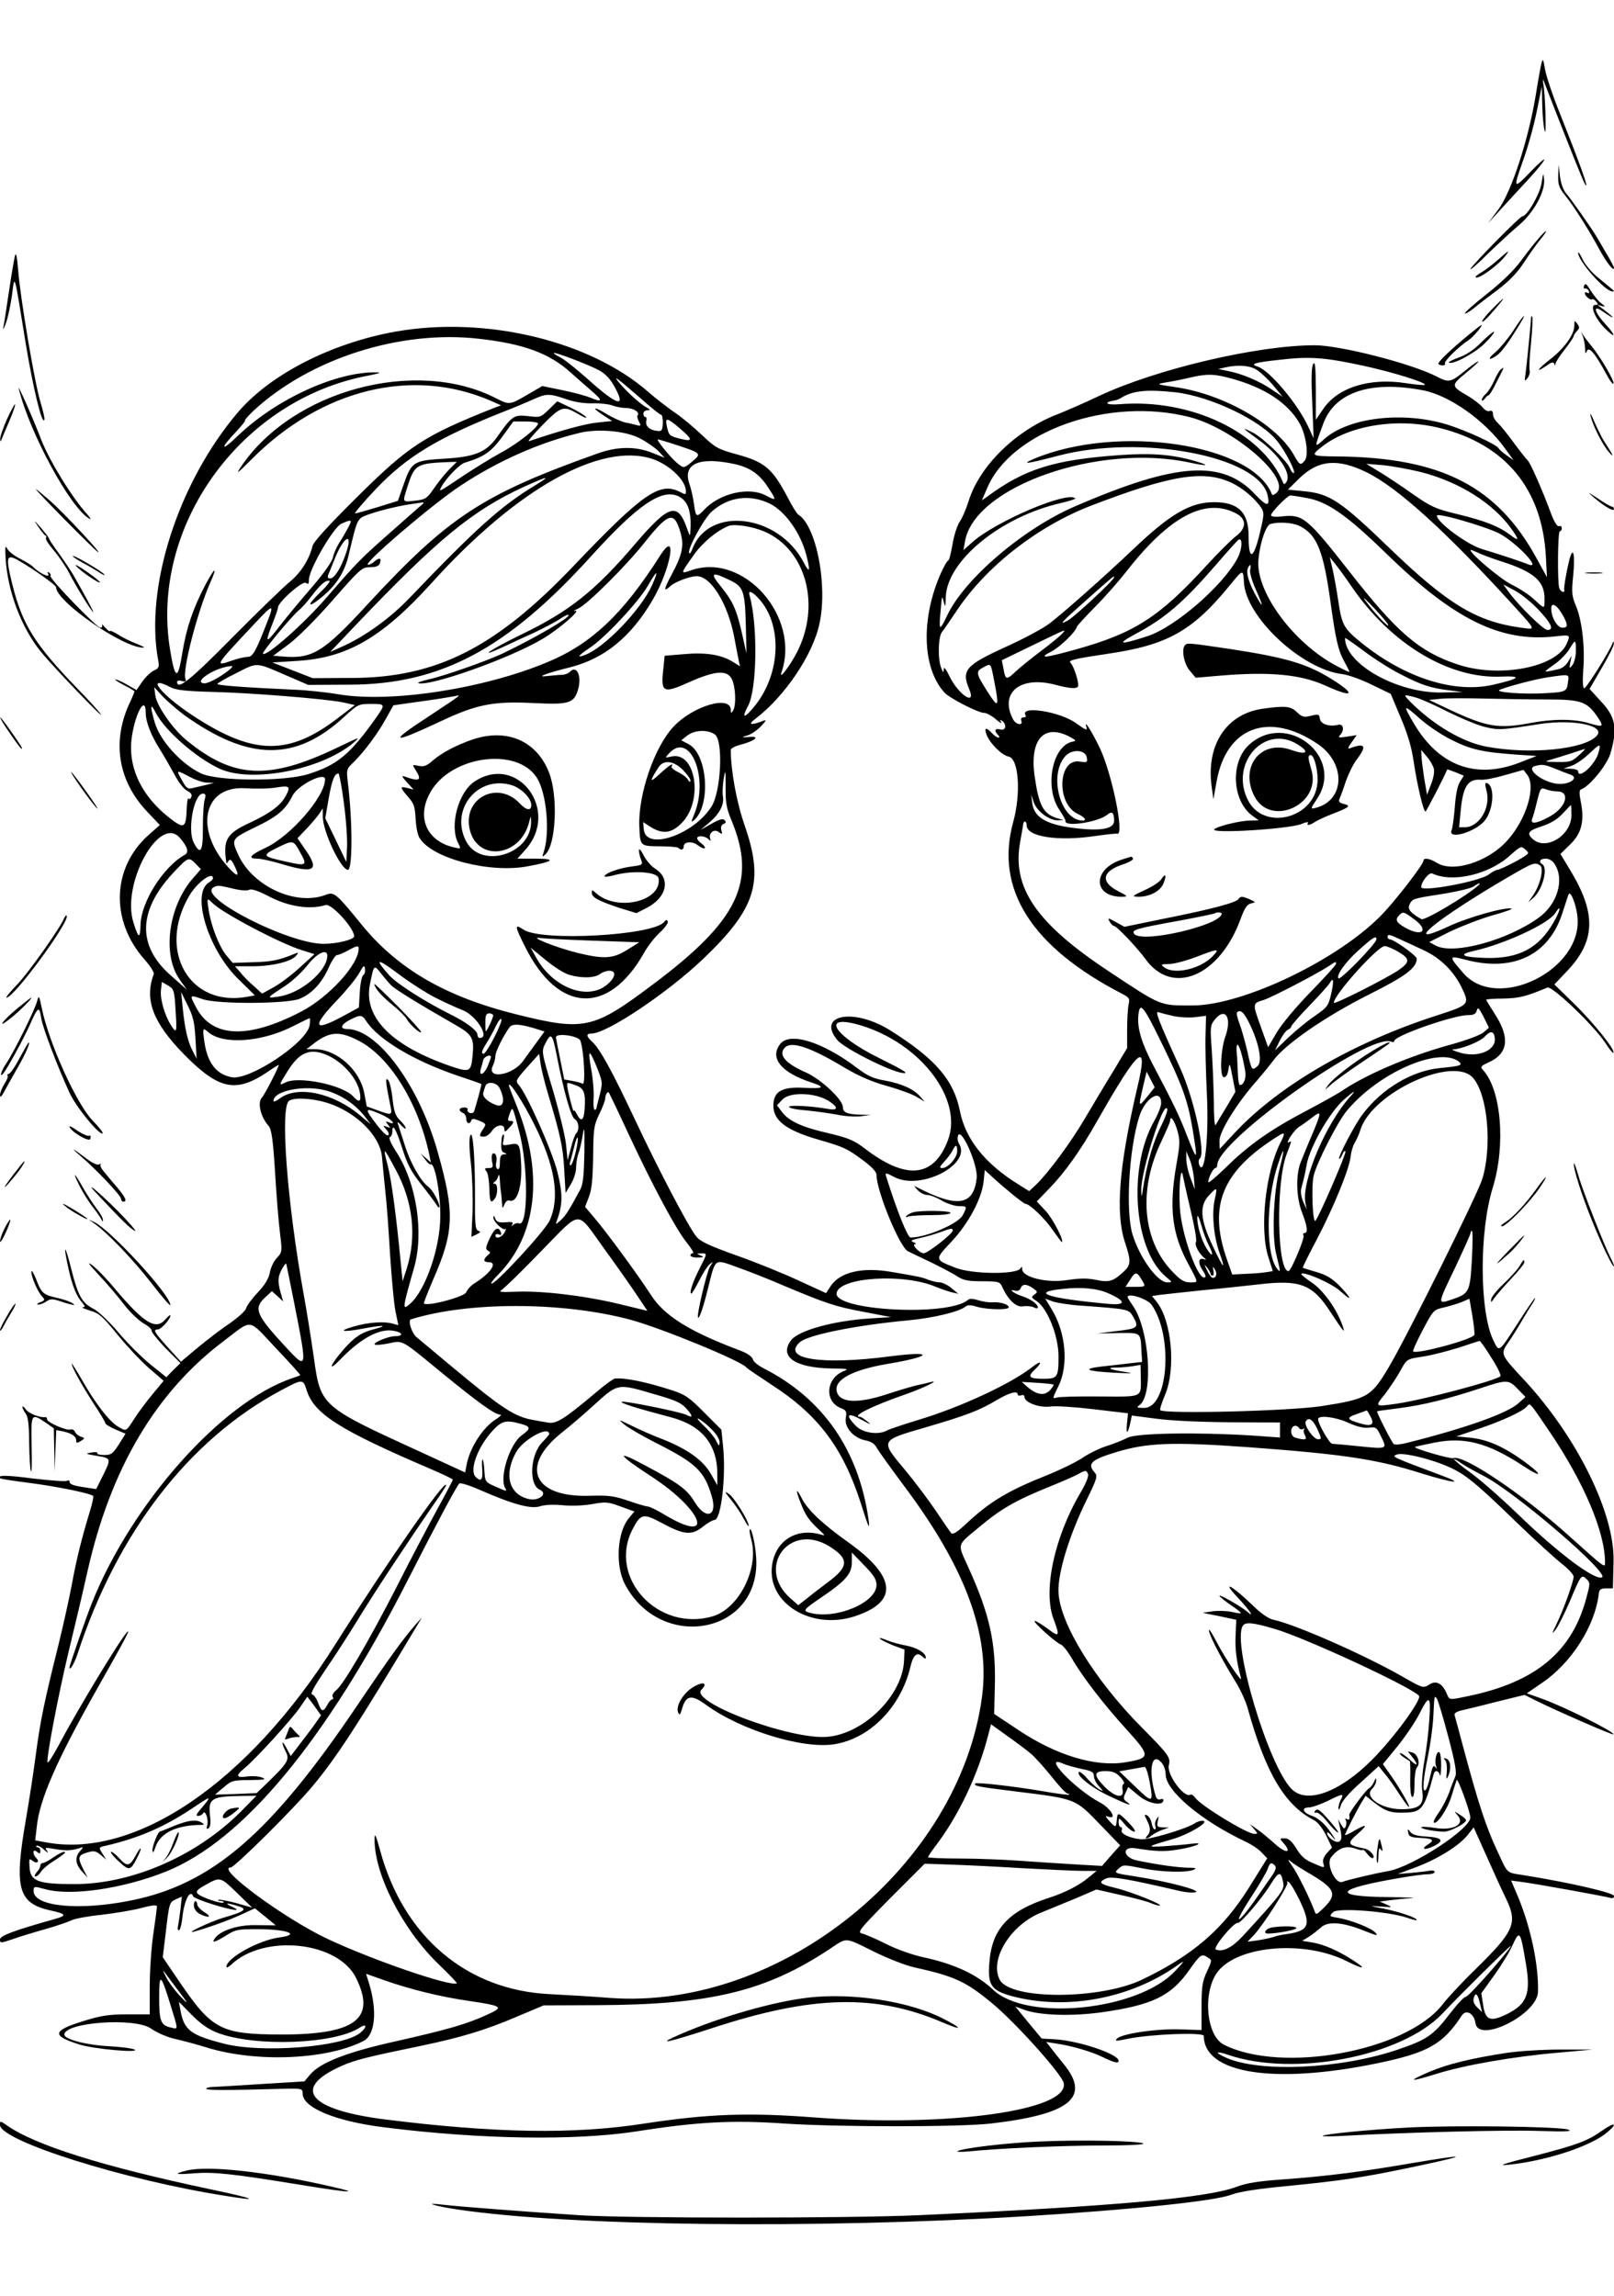 <?xml version="1.0" standalone="no"?>
<!DOCTYPE svg PUBLIC "-//W3C//DTD SVG 20010904//EN"
 "http://www.w3.org/TR/2001/REC-SVG-20010904/DTD/svg10.dtd">
<svg version="1.0" xmlns="http://www.w3.org/2000/svg"
 width="720pt" height="1024pt" viewBox="0 0 720 1024"
 preserveAspectRatio="xMidYMid meet">
<g transform="translate(0,1024) scale(0.1,-0.1)"
fill="#000000" stroke="none">
<path d="M6877 9960 c-4 -14 -16 -81 -27 -150 -33 -197 -108 -426 -165 -503
l-46 -62 53 58 c29 32 86 94 126 137 88 96 97 124 10 34 -77 -80 -79 -78 -34
49 21 57 48 155 61 218 l23 114 2 -85 c1 -47 6 -98 11 -115 8 -30 3 165 -7
215 -2 14 -1 18 2 10 3 -8 39 -100 80 -205 88 -223 106 -266 110 -262 5 5 -39
124 -115 315 -34 84 -65 176 -69 205 -7 42 -10 47 -15 27z"/>
<path d="M6951 9457 c-1 -40 4 -55 29 -86 41 -50 111 -162 154 -242 31 -58 66
-103 66 -84 0 4 -16 35 -36 68 -20 34 -39 67 -43 73 -18 32 -117 172 -135 192
-12 14 -23 44 -27 75 l-6 52 -2 -48z"/>
<path d="M6877 9424 c-7 -49 -65 -149 -86 -149 -11 0 -217 -210 -231 -234 -5
-10 28 18 73 63 45 44 109 103 141 130 68 57 120 151 114 208 -3 29 -4 27 -11
-18z"/>
<path d="M6864 9177 c-16 -18 -51 -62 -78 -99 -32 -44 -86 -96 -153 -149 -57
-45 -101 -84 -98 -87 2 -3 19 7 37 21 18 15 67 53 109 84 54 41 89 78 120 126
24 37 57 83 73 102 36 44 28 46 -10 2z"/>
<path d="M67 9100 c-4 -14 -16 -86 -27 -160 -11 -74 -22 -146 -25 -160 -3 -14
2 -7 10 15 9 22 21 78 28 125 13 101 9 114 62 -214 33 -198 73 -366 83 -338 2
6 -6 40 -17 77 -26 82 -91 469 -100 590 -5 59 -9 81 -14 65z"/>
<path d="M6680 9079 c-25 -22 -58 -46 -73 -55 -16 -9 -27 -18 -24 -21 12 -11
105 57 135 99 19 26 13 22 -38 -23z"/>
<path d="M7040 9112 c0 -36 120 -172 153 -172 12 0 14 -2 -62 60 -31 25 -62
62 -72 85 -10 22 -19 34 -19 27z"/>
<path d="M7067 8966 c-4 -9 -2 -15 5 -13 6 1 13 -4 16 -12 3 -8 0 -11 -7 -7
-6 4 -11 3 -11 -2 0 -12 25 -33 32 -27 3 3 11 -1 18 -10 10 -12 10 -15 -3 -15
-26 0 -3 -58 40 -102 51 -52 55 -38 4 17 -49 53 -57 88 -13 57 62 -43 61 -34
-3 14 l-20 15 20 -6 c18 -5 18 -3 -3 13 -12 9 -33 35 -46 56 -18 29 -24 35
-29 22z"/>
<path d="M6655 8860 c-27 -27 -46 -52 -43 -55 3 -3 26 19 52 50 59 68 55 70
-9 5z"/>
<path d="M6750 8764 c-24 -36 -59 -78 -79 -95 -37 -30 -32 -41 7 -14 21 15 55
62 101 138 38 62 16 42 -29 -29z"/>
<path d="M6830 8823 c0 -19 -20 -216 -25 -253 -5 -32 -4 -33 9 -17 8 11 12 25
10 32 -3 8 -1 64 6 126 6 61 8 114 5 117 -3 3 -5 1 -5 -5z"/>
<path d="M7023 8787 c0 -39 -45 -101 -108 -150 -56 -43 -69 -65 -16 -28 21 15
31 18 34 9 4 -10 6 -10 6 0 1 7 19 35 41 63 22 28 40 55 40 59 0 5 7 15 14 23
13 12 13 18 2 33 -12 16 -13 16 -13 -9z"/>
<path d="M6557 8751 c-92 -76 -146 -128 -140 -135 10 -9 35 -7 29 3 -6 9 62
76 107 105 21 15 64 66 55 66 -2 0 -25 -18 -51 -39z"/>
<path d="M1765 8761 c-285 -51 -556 -189 -701 -357 -268 -313 -420 -784 -358
-1111 5 -28 3 -34 -20 -44 -14 -7 -37 -29 -51 -49 l-26 -38 -42 24 c-23 13
-46 24 -52 23 -5 0 11 -11 38 -25 26 -13 47 -26 47 -28 0 -2 -11 -30 -26 -61
-75 -170 -45 -342 84 -477 l55 -58 -52 -46 c-162 -146 -169 -381 -17 -553 26
-29 45 -59 42 -66 -43 -113 -4 -216 134 -357 157 -160 233 -175 377 -77 23 16
44 29 46 29 6 0 -62 -132 -74 -145 -22 -22 -7 -87 30 -128 12 -15 19 -60 28
-205 6 -103 16 -225 22 -272 10 -82 10 -85 -13 -110 -14 -14 -28 -43 -32 -65
-5 -27 -21 -55 -54 -90 -26 -27 -49 -59 -52 -70 -2 -11 -34 -40 -72 -67 -38
-25 -103 -75 -144 -109 l-75 -63 -58 64 c-61 68 -68 80 -45 80 15 0 56 46 56
62 0 5 -10 -3 -23 -18 -42 -48 -94 -17 -224 137 -36 44 -82 91 -102 106 -25
18 -16 6 29 -43 36 -38 86 -97 112 -131 26 -34 65 -72 87 -85 23 -13 39 -27
37 -33 -2 -5 26 -40 62 -78 l67 -67 -32 -31 -31 -32 -71 57 c-38 31 -103 95
-142 142 -41 48 -89 94 -110 105 -53 27 -70 56 -101 178 -29 117 -38 116 -12
0 17 -77 36 -122 62 -151 12 -15 13 -18 1 -19 -8 0 7 -7 33 -15 41 -12 57 -27
122 -107 41 -50 104 -118 140 -149 l66 -57 -48 -58 c-27 -32 -64 -82 -82 -110
-40 -61 -35 -59 -77 -34 -38 24 -99 103 -158 207 -25 43 -45 75 -45 71 0 -15
43 -92 96 -175 30 -45 54 -86 54 -90 0 -5 20 -17 45 -28 l45 -19 -30 -48 c-27
-42 -34 -47 -66 -47 -19 0 -33 4 -30 8 3 5 -9 6 -27 3 -29 -5 -26 -6 26 -15
65 -11 65 -10 20 -100 l-24 -48 -46 7 c-56 8 -73 14 -73 27 0 5 -5 6 -11 3 -5
-4 -73 1 -150 10 -123 16 -163 16 -148 1 3 -3 63 -12 134 -21 116 -15 270 -46
281 -58 2 -2 -4 -33 -15 -68 -37 -122 -60 -214 -81 -329 -12 -63 -39 -185 -60
-270 -60 -240 -80 -333 -100 -485 -10 -77 -30 -207 -44 -288 -54 -308 -36
-376 107 -408 73 -16 77 -23 24 -38 -185 -52 -247 -75 -247 -92 0 -17 3 -17
58 2 31 11 97 31 147 45 49 14 101 32 115 39 14 7 73 18 132 24 59 7 139 20
177 30 52 14 71 15 71 7 0 -7 -7 -62 -16 -122 -9 -60 -16 -165 -16 -234 l0
-125 -101 0 c-83 0 -118 -6 -192 -29 -143 -44 -147 -66 -19 -106 65 -20 271
-38 244 -22 -8 5 -60 12 -115 15 -99 5 -199 31 -198 52 3 55 314 77 386 27 27
-19 73 -39 110 -47 34 -8 99 -25 143 -39 221 -67 533 -53 695 30 52 26 63 132
26 255 l-14 45 79 -28 c116 -41 253 -75 380 -93 152 -23 158 -27 78 -63 -90
-41 -174 -65 -404 -117 -217 -48 -338 -95 -383 -149 l-25 -30 -196 -12 c-109
-7 -207 -13 -219 -13 -13 -1 -23 -4 -23 -8 0 -7 93 -7 343 0 84 2 87 1 87 -21
0 -63 146 -124 365 -151 428 -54 851 -60 1124 -18 273 43 431 51 660 35 241
-16 778 -16 921 0 352 41 446 116 327 263 -23 29 -51 63 -61 77 l-19 24 44 -7
c74 -11 161 -37 211 -62 50 -24 68 -28 68 -15 0 30 -179 90 -286 96 l-57 3
-59 71 -59 72 41 -15 c70 -25 211 -29 343 -11 226 32 310 72 391 187 52 73 56
76 85 57 18 -11 18 -13 -5 -62 -20 -43 -24 -67 -24 -156 l0 -105 -94 3 c-105
4 -261 -19 -283 -41 -12 -12 -5 -12 48 -1 101 21 339 30 339 13 1 -168 311
-217 770 -123 229 47 297 85 381 214 19 29 55 9 61 -34 13 -93 277 39 279 140
3 121 -33 288 -89 423 l-31 73 52 -7 c67 -9 364 -63 389 -70 12 -4 18 -1 18 8
0 14 -193 59 -398 92 -87 14 -72 1 -126 116 -47 101 -83 211 -144 439 -21 80
-41 151 -43 159 -3 10 9 17 36 23 22 5 93 22 158 39 l118 29 48 -24 c85 -43
344 -156 348 -152 10 9 -228 128 -324 161 l-62 22 70 48 c129 88 234 252 251
395 2 20 8 25 33 25 l30 0 3 122 c5 213 -164 555 -398 807 -107 115 -108 116
-71 169 16 23 43 66 59 94 17 29 38 64 48 78 9 14 14 25 11 25 -2 0 -38 -52
-78 -115 -85 -131 -81 -128 -108 -72 -61 128 -63 482 -2 679 59 191 38 440
-45 527 -11 12 -7 17 26 32 88 39 97 110 29 215 -21 33 -39 62 -39 65 0 2 35
5 78 5 71 2 99 9 195 49 21 9 209 -171 259 -248 17 -26 33 -46 35 -43 11 11
-89 135 -174 218 l-89 87 57 60 c128 135 131 258 11 454 l-41 68 43 42 c51 49
65 104 48 190 -8 39 -7 53 1 56 37 12 116 109 131 160 32 110 24 161 -39 229
l-54 59 54 93 c30 51 55 100 54 109 0 13 -1 13 -6 1 -12 -34 -116 -200 -126
-200 -6 0 -8 30 -4 84 8 102 -6 220 -33 284 -18 43 -20 58 -12 135 9 96 0 134
-17 71 -12 -48 -26 -126 -23 -136 4 -15 -16 -8 -22 8 -9 24 -7 254 2 254 5 0
9 6 9 14 0 8 -6 12 -13 9 -7 -3 -20 18 -34 54 -39 106 -93 228 -104 238 -6 6
-35 42 -63 80 -28 39 -61 79 -72 89 -12 11 -21 28 -21 39 0 13 -5 17 -15 14
-8 -4 -22 4 -32 17 -10 12 -39 35 -65 50 -76 44 -76 47 -9 102 33 27 58 50 56
52 -2 2 -29 -17 -60 -42 -64 -52 -71 -54 -127 -25 -113 58 -431 139 -543 139
-256 0 -706 -106 -962 -226 -65 -31 -146 -66 -181 -80 -188 -71 -353 -231
-402 -392 -11 -35 -29 -76 -40 -91 -10 -16 -25 -60 -31 -100 -7 -39 -15 -71
-19 -71 -4 0 -19 -26 -33 -57 -90 -203 -83 -423 16 -532 24 -26 151 -91 178
-91 10 0 32 -12 50 -27 18 -16 29 -22 25 -14 -6 9 -5 12 1 8 25 -15 22 -47 -3
-41 -26 7 -31 -5 -12 -24 7 -7 8 -12 2 -12 -6 0 -19 9 -29 20 -26 28 -36 25
-24 -7 15 -39 67 -91 99 -98 45 -10 55 -165 20 -291 -83 -300 81 -558 488
-768 30 -16 33 -20 26 -49 -3 -17 -6 -68 -6 -112 l0 -80 -60 -100 c-34 -55
-90 -149 -126 -210 -65 -111 -165 -246 -220 -299 l-31 -29 -43 27 c-152 93
-241 203 -266 331 -28 138 -109 232 -309 358 -163 103 -333 72 -237 -43 32
-37 232 -138 290 -146 31 -4 10 10 -101 65 -211 104 -267 202 -84 147 267 -81
456 -330 388 -511 -63 -168 -186 -180 -371 -38 -49 37 -72 47 -165 69 -118 27
-175 54 -206 96 l-21 28 25 26 c32 34 143 31 203 -5 45 -28 47 -45 4 -38 -77
14 -178 19 -178 10 0 -6 35 -13 78 -16 42 -4 104 -13 137 -19 33 -7 80 -10
105 -7 l45 6 -47 1 c-60 2 -78 10 -78 34 0 33 -97 124 -164 154 -94 41 -126
80 -94 112 29 29 114 1 265 -90 66 -39 122 -63 190 -82 54 -15 114 -37 133
-49 l35 -21 -20 23 c-29 33 -81 57 -156 71 -53 9 -79 21 -125 56 -154 117
-300 162 -343 108 -50 -63 4 -129 141 -173 63 -21 51 -28 -37 -23 -98 5 -135
-17 -135 -80 0 -66 58 -110 200 -151 117 -34 127 -39 198 -91 41 -30 62 -53
62 -66 0 -72 103 -322 140 -341 8 -4 53 -26 100 -48 47 -23 101 -51 120 -64
28 -18 49 -22 112 -22 71 0 78 -2 88 -23 27 -61 63 -94 94 -89 17 3 39 0 49
-5 9 -5 17 -5 17 0 0 15 -33 39 -72 51 -38 13 -63 33 -29 24 11 -3 21 2 24 11
8 20 26 20 55 0 21 -15 22 -17 7 -28 -16 -11 -15 -14 9 -29 49 -33 98 -155 98
-247 0 -93 -4 -100 -67 -100 -64 0 -73 9 -40 40 39 36 29 44 -12 11 -95 -74
-318 -178 -508 -235 -66 -20 -128 -41 -137 -46 -38 -22 -108 -12 -139 19 -52
53 -39 64 30 25 35 -19 40 -20 21 -5 -14 11 -28 21 -32 21 -44 1 52 49 208
103 69 24 149 63 109 53 -11 -3 -40 -10 -65 -15 -25 -6 -86 -24 -137 -41 -132
-43 -213 -37 -221 18 -7 50 74 92 225 118 204 34 214 60 13 34 -306 -40 -485
-12 -402 63 36 33 251 76 487 98 107 10 225 38 252 61 10 8 23 8 52 -1 46 -13
141 -15 141 -2 0 13 -40 25 -73 22 -15 -1 -43 3 -62 9 -25 8 -40 9 -48 1 -89
-74 -597 -47 -585 31 10 71 299 90 443 28 22 -9 54 -20 70 -24 l30 -7 -30 25
c-16 14 -40 25 -52 26 -12 0 -34 5 -50 11 -33 13 -40 14 -162 35 -135 24 -236
0 -277 -65 l-19 -29 -120 55 c-66 31 -191 82 -279 113 -126 45 -163 63 -181
86 -38 50 -164 290 -270 515 -105 223 -159 322 -195 354 -25 23 -26 35 -1 35
68 0 339 181 500 335 233 223 270 341 184 590 -37 105 -63 248 -63 340 0 7 19
17 43 23 64 17 91 39 41 35 -38 -3 -38 -2 -9 7 17 5 44 24 60 41 23 25 26 30
10 24 -57 -22 -71 -18 -35 9 131 100 257 286 286 426 37 173 -15 435 -95 485
-6 3 -27 37 -46 74 -70 133 -103 161 -234 196 -79 22 -91 29 -150 85 -35 33
-89 79 -121 100 -32 22 -85 63 -117 91 -261 229 -726 341 -1128 270z m371 -32
c197 -22 314 -64 409 -150 34 -30 78 -69 99 -87 46 -40 43 -48 -10 -26 -21 9
-79 24 -127 34 l-88 18 -67 -39 c-79 -46 -79 -46 -142 -14 -357 181 -903 34
-1133 -304 -27 -40 -21 -36 45 30 312 314 718 413 1068 261 l45 -20 -27 -10
c-315 -125 -382 -168 -614 -398 -131 -130 -195 -200 -200 -220 -14 -59 -54
-121 -101 -159 -26 -21 -141 -132 -254 -246 -190 -193 -249 -240 -249 -200 0
5 10 7 22 3 16 -4 20 -2 15 10 -14 38 53 297 110 427 35 78 22 73 -21 -8 -55
-105 -84 -191 -102 -299 -20 -128 -33 -126 -55 8 -92 554 317 1120 886 1225
45 9 58 14 37 14 -179 5 -449 -118 -621 -283 -76 -74 -82 -59 -7 19 23 25 41
47 39 49 -3 2 15 22 39 45 252 232 653 360 1004 320z m537 -141 c30 -17 50
-39 70 -76 51 -93 12 -82 -120 36 -48 43 -103 87 -120 96 -18 9 -33 19 -33 21
0 8 157 -52 203 -77z m3407 21 c129 -28 286 -76 276 -86 -2 -2 -41 1 -85 8
-161 25 -303 -19 -368 -115 l-33 -48 0 133 c-1 104 -3 130 -12 115 -8 -14 -9
-68 -4 -175 l6 -156 -24 52 c-49 105 -173 251 -226 268 -36 11 -15 18 97 30
134 16 202 11 373 -26z m-475 -18 c17 -10 50 -41 74 -69 l43 -52 -51 34 c-54
37 -133 70 -197 82 l-39 8 30 7 c57 13 110 9 140 -10z m-106 -41 c143 -40 245
-107 297 -196 30 -51 44 -145 24 -169 -18 -22 -23 -19 -45 20 -74 138 -312
276 -530 308 -88 13 -89 13 -45 21 25 4 72 13 105 21 83 19 110 18 194 -5z
m-2641 -87 c45 -40 86 -73 91 -73 5 0 8 -17 8 -37 -2 -34 -5 -38 -26 -35 -33
3 -53 22 -48 44 3 10 1 18 -4 18 -5 0 -9 7 -9 15 0 8 8 15 18 15 15 1 14 2 -3
12 -30 17 -81 63 -118 105 -39 46 -18 31 91 -64z m3490 36 c119 -23 277 -135
367 -261 l37 -51 -31 22 c-17 12 -33 26 -36 32 -11 17 -138 76 -225 104 -198
62 -444 34 -553 -64 -45 -40 -45 -42 -4 69 51 140 210 194 445 149z m-1103 -9
c158 -19 380 -125 453 -218 37 -46 86 -142 73 -142 -5 0 -12 9 -16 20 -10 31
-120 137 -167 161 -52 26 -50 23 28 -34 93 -68 147 -152 122 -188 -7 -10 -11
-11 -14 -2 -92 223 -410 376 -729 350 -60 -5 -77 8 -22 17 7 1 18 5 26 10 54
34 117 40 246 26z m-2721 -30 c37 -13 79 -20 119 -19 34 1 75 -4 90 -10 16 -6
43 -11 61 -11 32 0 63 -20 50 -33 -3 -3 0 -15 6 -27 10 -19 9 -21 -7 -17 -10
3 -33 9 -52 12 -19 4 -56 21 -83 37 -59 37 -74 33 -17 -4 l40 -26 -68 -7 c-55
-6 -165 -36 -303 -83 -8 -2 19 30 60 72 83 84 93 88 158 50 25 -15 41 -21 37
-15 -4 7 -34 25 -68 42 l-61 29 -37 -36 c-37 -36 -39 -37 -94 -30 -63 7 -71 1
-138 -94 -48 -67 -98 -88 -235 -96 -137 -8 -146 -14 -181 -114 l-26 -74 -90
-28 c-49 -15 -95 -28 -101 -28 -5 0 37 50 94 110 137 144 275 227 567 343 50
19 110 45 135 56 56 26 72 26 144 1z m2781 -80 c198 -50 457 -274 390 -338
-10 -9 -19 -13 -21 -7 -87 225 -687 315 -1060 159 -66 -28 -31 -23 106 13 371
98 896 -2 935 -177 11 -51 -4 -50 -53 2 -147 159 -349 147 -805 -50 -231 -99
-495 -324 -572 -488 -32 -67 -36 -67 -31 -1 8 94 8 94 16 62 7 -26 8 -24 9 20
4 163 245 360 513 421 38 9 67 18 65 21 -35 34 -356 -103 -460 -196 l-39 -35
7 40 c43 245 598 439 1005 350 80 -17 91 -13 19 8 -101 29 -193 36 -334 26
-293 -21 -423 -61 -592 -186 l-23 -16 23 53 c106 256 542 410 902 319z m-2272
-51 c58 -50 59 -60 5 -47 -52 13 -54 15 -63 56 -9 42 0 40 58 -9z m-633 22 c0
-18 -89 -89 -165 -130 -44 -24 -118 -70 -165 -101 -118 -79 -114 -77 -100 -50
20 37 80 99 103 106 86 26 118 48 167 115 l50 69 55 0 c30 0 55 -4 55 -9z
m4026 -21 c290 -73 453 -271 470 -570 l5 -95 -46 84 c-176 322 -425 450 -887
455 -121 1 -123 3 -70 44 122 96 338 130 528 82z m-3574 -44 c31 -16 69 -42
85 -58 l28 -30 -55 22 c-75 30 -156 29 -245 -3 -511 -182 -663 -281 -1020
-667 -204 -222 -251 -250 -388 -238 l-38 3 70 52 c41 31 123 113 197 198 121
138 129 145 165 145 25 0 39 5 43 16 10 25 -1 29 -23 10 -11 -10 -24 -16 -30
-15 -20 7 293 274 414 353 166 110 352 192 530 235 81 20 204 9 267 -23z m166
-31 c110 -36 112 -38 72 -72 -40 -33 -39 -33 -70 -8 -28 23 -95 105 -85 105 3
0 41 -11 83 -25z m-108 -62 c77 -26 150 -96 150 -145 0 -15 -3 -15 -27 -2 -90
46 -166 -7 -473 -329 -348 -366 -613 -500 -990 -501 l-175 -1 -90 35 -90 35
110 7 c223 13 380 104 600 347 379 420 753 630 985 554z m367 -23 c68 -15 111
-44 150 -105 39 -59 38 -61 -13 -34 -74 38 -202 9 -271 -63 -36 -38 -39 -36
-47 23 -4 29 -13 70 -21 92 -30 89 45 121 202 87z m-1276 -27 c-20 -21 -50
-59 -67 -84 -29 -42 -36 -47 -80 -52 -61 -7 -59 -10 -37 60 32 101 40 106 184
112 l37 1 -37 -37z m4096 -10 c137 -67 354 -264 651 -590 109 -120 106 -112
32 -102 -193 27 -322 105 -572 345 -229 221 -275 252 -392 263 l-71 7 53 52
c84 81 170 88 299 25z m239 2 c175 -44 331 -143 412 -262 30 -43 27 -48 -11
-19 -50 38 -113 63 -233 92 -99 24 -118 32 -200 89 -49 35 -117 80 -150 100
l-59 36 75 -6 c41 -4 116 -18 166 -30z m-843 -48 c51 -24 105 -70 134 -113 12
-19 12 -32 -3 -95 -30 -134 -54 -148 -54 -31 0 107 -46 152 -154 152 -106 0
-195 -52 -361 -210 -122 -116 -301 -275 -373 -331 -26 -20 -112 -67 -192 -103
-184 -84 -202 -105 -166 -191 32 -77 -49 -23 -88 58 -16 33 -26 45 -26 32 -1
-17 -3 -17 -11 5 -16 38 -14 136 2 159 8 10 40 57 71 103 132 195 357 370 594
462 354 136 502 161 627 103z m-3106 -12 c-152 -92 -263 -192 -557 -499 -87
-92 -201 -174 -301 -219 l-56 -25 116 122 c364 382 518 508 745 613 112 51
129 54 53 8z m642 -50 c40 -20 56 -68 51 -150 -1 -30 -2 -29 -16 10 -41 116
-80 104 -227 -67 -180 -212 -296 -305 -515 -410 -133 -65 -200 -110 -80 -55
29 14 92 43 141 65 48 23 101 51 118 63 16 11 32 19 35 16 10 -10 -142 -99
-296 -173 -73 -34 -261 -100 -330 -115 -30 -7 -50 -14 -44 -16 50 -17 408 110
554 197 73 43 177 133 145 125 -11 -3 -4 2 15 11 40 18 211 188 293 291 109
137 134 145 162 50 18 -61 9 -102 -41 -194 -34 -64 -35 -76 -3 -47 21 19 85
43 116 44 64 1 139 -121 168 -270 9 -47 18 -96 21 -109 l5 -23 -34 21 c-50 31
-121 42 -217 33 l-85 -7 -6 -60 c-12 -105 -1 -110 115 -58 114 51 169 56 190
15 18 -34 21 -119 6 -142 -8 -13 -10 -12 -10 3 0 68 -168 19 -256 -75 -86 -92
-158 -305 -152 -445 4 -88 3 -87 93 -88 40 0 77 -3 81 -7 12 -12 24 -9 24 6 0
22 38 26 64 5 13 -10 26 -16 30 -12 3 3 -3 12 -14 20 -11 8 -20 18 -20 24 0
13 34 11 49 -3 11 -11 13 -10 9 2 -8 25 19 45 39 28 15 -11 16 -10 11 9 -4 14
0 24 10 28 11 4 12 9 4 17 -8 8 -24 3 -59 -17 l-48 -27 38 32 c47 40 68 80 62
117 -3 15 -1 51 3 78 8 46 9 44 9 -35 -1 -70 4 -96 26 -149 114 -273 32 -446
-349 -731 -267 -201 -307 -210 -609 -135 -318 79 -531 203 -693 402 -112 138
-122 146 -158 132 -132 -52 -327 37 -391 178 -32 70 -31 71 73 122 102 49 137
78 169 142 25 48 145 108 145 73 0 -77 -153 -253 -264 -305 -71 -33 -83 -49
-38 -49 16 0 66 -11 112 -25 141 -42 166 -28 105 61 l-38 55 40 42 c22 23 47
53 57 67 l16 24 0 -36 c0 -67 80 -236 112 -238 21 -1 21 217 0 387 -7 61 -7
62 25 93 47 46 107 126 145 195 l33 59 120 17 c66 9 134 20 150 23 35 8 44 14
-118 -93 -176 -115 -161 -121 53 -21 167 79 239 93 421 84 160 -8 181 -1 199
65 15 58 -8 105 -37 75 -8 -8 -24 -14 -36 -14 -12 0 -40 -3 -62 -5 -60 -8 -13
11 100 39 152 39 270 135 367 301 81 139 112 321 33 197 -166 -261 -306 -394
-504 -476 -285 -119 -698 -182 -931 -143 -52 9 -144 19 -205 21 -220 10 -335
19 -335 25 0 4 38 26 85 49 96 49 84 49 225 -12 l95 -41 185 1 c405 1 702 159
1076 572 210 232 319 306 393 267z m2793 -5 c97 -15 182 -74 363 -250 301
-293 508 -395 750 -369 71 8 71 8 55 -30 -45 -109 -306 -158 -493 -93 -168 57
-267 143 -477 412 -188 240 -208 256 -297 247 -34 -4 -53 -2 -53 5 0 13 74 88
86 88 5 0 35 -4 66 -10z m-2385 -28 c67 -35 133 -128 159 -224 20 -76 16 -89
-10 -38 -113 217 -424 255 -497 62 -5 -14 -12 -23 -14 -20 -13 12 65 156 101
187 75 66 171 78 261 33z m-1552 -1 c-6 -4 -64 -56 -130 -114 -145 -128 -156
-138 -298 -302 -102 -118 -269 -266 -284 -251 -6 6 127 166 159 193 13 10 38
38 57 63 41 53 60 70 79 70 9 0 -9 -23 -38 -51 -63 -60 -60 -76 5 -23 65 53
103 112 121 191 31 131 35 144 53 162 16 16 155 54 236 64 17 2 34 5 40 6 6 0
6 -2 0 -8z m3625 -39 c52 -25 53 -67 2 -105 -20 -15 -80 -75 -132 -132 -207
-226 -318 -298 -574 -370 -146 -41 -180 -44 -114 -10 39 21 106 86 112 109 0
4 37 44 81 89 45 45 107 116 139 157 191 245 350 330 486 262z m1179 -92 c78
-42 190 -161 130 -138 -54 21 -145 50 -205 68 -67 19 -204 120 -204 150 0 15
219 -49 279 -80z m-5135 28 c-10 -18 -27 -49 -40 -68 -12 -19 -25 -49 -29 -66
-3 -19 -41 -72 -95 -135 -50 -57 -113 -134 -142 -171 -62 -81 -68 -80 -34 6
14 35 26 70 26 76 0 24 111 122 125 110 10 -8 13 -5 13 14 0 46 110 235 145
250 47 21 49 19 31 -16z m4241 7 c79 -38 108 -108 140 -338 23 -167 34 -217
61 -266 13 -24 24 -45 24 -48 0 -2 -27 10 -60 28 -192 102 -361 333 -346 474
7 76 34 153 54 158 38 10 96 6 127 -8z m-2385 -26 c186 -80 253 -329 145 -539
-31 -60 -81 -126 -69 -90 86 249 -167 536 -401 457 -51 -18 -52 -20 11 69 38
54 102 107 154 128 26 10 107 -2 160 -25z m-1865 -92 c-22 -67 -52 -117 -72
-117 -11 0 -13 5 -8 18 4 9 16 39 27 66 39 101 84 128 53 33z m3977 -24 c-63
-123 -280 -311 -404 -351 -124 -40 -140 -37 -51 11 131 70 212 140 356 306 50
58 96 109 101 113 20 13 18 -39 -2 -79z m1178 -18 c141 -45 190 -87 190 -164
0 -50 2 -49 -46 -5 -21 20 -65 49 -98 65 -50 24 -186 138 -186 155 0 3 12 -2
28 -9 15 -8 65 -27 112 -42z m-668 -115 c174 -253 432 -408 663 -398 100 4 86
-9 -37 -37 -173 -38 -392 32 -585 188 -79 64 -87 79 -103 187 -6 41 -17 102
-24 135 l-14 60 24 -30 c13 -16 48 -64 76 -105z m-455 79 c-3 -12 7 -48 24
-86 35 -79 37 -93 5 -36 -32 55 -48 106 -40 126 9 24 17 21 11 -4z m-2669 -71
c-50 -109 -211 -276 -297 -309 -41 -16 -33 -4 18 30 67 43 218 204 261 278 42
74 51 74 18 1z m2641 15 c8 -155 257 -388 439 -410 26 -3 85 -24 131 -47 l85
-41 44 -105 c31 -72 49 -133 58 -195 16 -108 44 -225 53 -225 4 1 86 159 97
188 0 1 17 -5 38 -13 l36 -15 -17 -27 c-11 -17 -19 -56 -23 -112 -4 -47 -10
-94 -14 -103 -21 -46 103 -11 147 41 40 49 47 156 10 168 -9 3 -9 -6 -2 -33
21 -75 -32 -164 -97 -164 l-25 0 7 73 c10 109 32 143 89 139 16 -2 66 8 110
21 l81 23 17 -22 c40 -53 -4 -199 -89 -293 -87 -97 -245 -146 -317 -98 -29 18
-57 22 -57 8 0 -16 -113 -163 -179 -234 -190 -202 -621 -411 -851 -412 -148 0
-136 -5 -373 152 -324 214 -434 374 -396 578 7 39 13 73 13 77 2 20 16 17 16
-4 0 -50 139 -72 306 -47 49 7 93 12 98 10 33 -8 -23 265 -77 381 -35 73 -75
137 -60 93 5 -15 -5 -11 -45 18 -71 53 -255 82 -227 36 4 -5 -1 -9 -9 -9 -10
0 -13 -6 -10 -15 9 -23 -23 -18 -36 5 -64 120 31 198 190 155 68 -18 100 -19
100 -2 0 25 -21 87 -34 100 -12 12 13 18 167 41 267 39 379 103 547 310 55 67
56 67 59 9z m-2287 6 c54 -27 61 -48 65 -194 l3 -130 -19 85 c-25 111 -41 147
-96 215 -51 62 -40 67 47 24z m1708 16 c0 -12 -177 -177 -207 -193 -43 -23
-31 -10 84 92 124 110 123 109 123 101z m1896 -148 c56 -60 67 -87 37 -87 -18
0 -131 111 -173 170 l-24 33 53 -28 c29 -16 77 -55 107 -88z m-3484 56 c108
-114 103 -332 -12 -478 -49 -62 -65 -63 -32 -2 39 76 43 359 6 490 -8 25 9 21
38 -10z m2811 -123 c-5 -5 -71 67 -105 115 -12 17 8 -1 44 -40 36 -38 64 -72
61 -75z m783 38 c19 -37 18 -48 -6 -48 -23 0 -50 46 -50 86 0 33 30 12 56 -38z
m-5783 -20 c-51 -132 -65 -158 -88 -158 -12 0 -43 -7 -69 -16 -81 -28 -82 -29
108 173 74 79 80 79 49 1z m3546 -54 c-8 -9 -50 -44 -94 -77 -44 -33 -96 -75
-116 -94 -40 -38 -44 -36 -53 17 l-7 35 138 67 c160 77 149 73 132 52z m1506
-180 c96 -50 134 -62 217 -73 l63 -8 -96 -2 c-199 -2 -429 128 -429 243 0 3
37 -23 83 -57 45 -34 118 -81 162 -103z m785 103 c0 -24 -7 -52 -15 -63 -14
-18 -15 -17 -10 11 l6 30 -16 -27 c-9 -16 -28 -30 -43 -33 -75 -16 -74 -19 -8
29 21 16 47 44 58 62 26 44 28 43 28 -9z m-2594 -139 c22 -115 18 -120 -31
-43 -52 82 -54 90 -17 109 34 18 31 21 48 -66z m-3445 31 c-36 -24 -70 -39
-82 -37 -50 7 59 75 125 77 10 1 -8 -17 -43 -40z m6004 -29 c-5 -45 -8 -47
-102 -52 -94 -6 -228 4 -203 15 38 16 161 48 215 56 97 14 95 15 90 -19z
m-6233 -26 c23 -12 68 -17 177 -20 182 -4 520 -32 591 -47 l53 -12 -69 -53
c-226 -175 -383 -173 -658 9 -141 93 -210 183 -94 123z m59 -123 c289 -207
498 -209 716 -7 59 54 63 56 117 56 66 0 66 -1 24 -61 -117 -165 -173 -211
-303 -252 -108 -34 -407 -32 -480 4 -88 43 -179 143 -204 224 -22 75 -21 94 3
47 41 -80 179 -201 284 -250 142 -67 456 -6 599 115 33 29 32 28 -77 -24 -302
-144 -459 -136 -668 35 -60 49 -132 152 -139 199 l-5 38 38 -42 c22 -22 64
-59 95 -82z m5494 78 c22 -6 88 -35 146 -65 59 -29 133 -60 165 -67 60 -14 67
-14 246 14 149 22 292 -8 251 -53 -55 -61 -299 -85 -494 -48 -105 20 -234 96
-336 198 -35 36 -34 36 22 21z m590 -9 c148 0 176 -10 222 -79 29 -43 26 -46
-38 -27 -66 20 -161 20 -262 1 -142 -27 -194 -18 -359 59 l-93 44 50 5 c28 3
117 3 199 1 82 -2 209 -4 281 -4z m-6255 -59 c0 -41 24 -102 63 -163 18 -29
48 -81 66 -114 18 -35 43 -66 57 -72 16 -8 22 -17 17 -28 -3 -8 -9 -11 -12 -6
-3 6 -7 -14 -8 -44 -3 -83 -11 -90 -59 -56 -141 103 -208 240 -185 381 17 107
61 180 61 102z m5823 -120 c86 -44 139 -56 292 -67 l90 -6 -80 -31 c-193 -73
-355 -13 -466 173 -52 88 -50 91 22 27 33 -30 97 -74 142 -96z m-3284 23 c38
-27 28 -251 -14 -320 -79 -127 -294 -201 -303 -104 l-3 33 34 -22 c53 -33 93
-28 137 17 100 99 64 325 -47 297 -27 -6 -27 -6 -9 14 94 103 181 -109 112
-273 -13 -31 -13 -36 -2 -26 79 64 63 298 -23 341 l-32 17 27 21 c32 25 90 28
123 5z m1584 -11 c28 -15 29 -18 12 -21 -91 -18 -127 -203 -60 -303 16 -24 29
-47 28 -50 -9 -30 147 -7 188 28 20 16 29 8 29 -28 0 -34 -52 -46 -155 -35
-140 14 -200 46 -210 111 l-5 40 12 -35 c15 -40 69 -80 107 -79 l26 1 -28 8
c-63 19 -83 56 -102 191 -22 162 43 233 158 172z m2357 -73 c-15 -52 -90 -119
-90 -80 0 6 -15 10 -32 11 l-33 1 35 12 c19 6 55 31 79 54 51 48 54 48 41 2z
m-88 -10 c-29 -27 -39 -30 -95 -29 -59 1 -60 2 -27 11 19 6 60 18 90 28 30 10
57 19 60 19 3 0 -10 -13 -28 -29z m-2194 -9 c4 -22 1 -23 -31 -18 -98 16 -106
-188 -10 -233 32 -15 43 -30 23 -30 -100 0 -154 204 -77 288 30 32 90 28 95
-7z m1548 -49 c4 -13 -1 -43 -12 -70 l-18 -47 -13 75 c-6 41 -12 86 -12 100
l-1 25 25 -30 c14 -16 28 -40 31 -53z m-3350 -6 c19 -19 34 -40 34 -47 -1 -10
-4 -8 -11 3 -5 10 -25 25 -44 34 -19 9 -32 20 -29 25 12 20 -9 7 -53 -33 -46
-43 -47 -35 -5 30 22 34 67 29 108 -12z m3892 5 c26 -11 55 -22 65 -25 48 -15
-6 -51 -64 -41 -66 11 -133 67 -92 78 33 9 44 7 91 -12z m-6092 -36 c26 -14
61 -26 78 -26 l31 -1 -35 -9 c-19 -4 -46 -11 -60 -14 -22 -6 -29 -1 -48 34
-27 48 -27 48 34 16z m688 -117 c10 -73 16 -162 14 -198 l-3 -65 -47 98 -47
97 15 87 c14 81 26 113 44 113 3 0 15 -60 24 -132z m-258 34 c-23 -44 -70 -79
-162 -122 -104 -48 -120 -76 -104 -180 0 -3 4 1 9 9 7 11 13 7 25 -17 28 -55
17 -58 -28 -8 -151 169 -108 362 78 350 45 -3 106 -2 136 3 62 10 67 6 46 -35z
m5670 18 c60 0 42 -69 -29 -110 -60 -34 -93 -39 -82 -12 4 9 14 45 22 79 15
59 16 61 40 52 13 -5 35 -9 49 -9z m-6033 -37 c-5 -16 -8 -72 -8 -125 1 -107
-11 -125 -41 -66 -29 56 1 218 41 218 12 0 14 -6 8 -27z m6097 -69 c0 -90
-113 -160 -172 -107 -29 26 -21 38 39 57 39 13 69 30 93 56 19 20 36 38 38 39
1 0 2 -20 2 -45z m-6208 -101 c35 -40 42 -65 22 -76 -95 -53 -194 -209 -197
-310 -2 -67 -9 -65 -32 9 -54 172 116 481 207 377z m537 -65 c33 -59 29 -62
-60 -42 -110 24 -112 28 -44 62 74 36 73 36 104 -20z m5464 -16 c-25 -18 -112
-62 -124 -62 -5 0 -23 -9 -38 -21 -42 -31 -301 -79 -301 -56 0 24 35 67 49 61
90 -43 254 -5 348 81 45 40 49 42 66 27 18 -16 18 -17 0 -30z m-5930 -35 l23
-24 -34 -39 c-111 -126 -140 -342 -60 -454 l32 -45 -71 63 c-152 133 -148 289
9 458 68 72 69 73 101 41z m6062 -1 c45 -68 13 -178 -69 -238 -140 -102 -381
-168 -461 -126 l-29 16 89 45 c50 24 135 57 189 73 55 15 95 29 89 31 -26 9
-197 -39 -285 -81 -212 -98 -50 35 267 220 115 67 121 69 145 54 19 -12 0 -90
-32 -135 l-21 -30 23 20 c41 36 67 133 40 150 -18 11 -10 25 15 25 15 0 31 -9
40 -24z m-5985 -64 c0 -4 -9 -13 -19 -19 -79 -50 -2 -301 134 -432 l72 -71
-34 -6 c-257 -48 -403 205 -259 450 35 60 106 112 106 78z m5645 -31 c-47 -44
-240 -159 -254 -151 -51 29 -64 46 -52 68 13 24 13 24 161 47 57 10 113 23
124 31 23 16 35 19 21 5z m-5554 -15 c32 -8 62 -10 71 -5 10 6 41 -5 95 -33
85 -43 177 -56 245 -35 26 9 127 -102 128 -139 0 -15 -76 -34 -137 -34 -155 0
-561 207 -492 251 18 11 23 11 90 -5z m5996 -126 c24 -236 -356 -424 -508
-252 -68 78 -68 81 9 61 213 -56 372 21 432 209 12 37 24 74 27 82 8 22 35
-45 40 -100z m-6088 61 c44 -44 306 -182 400 -210 l54 -17 -66 -60 c-36 -33
-89 -73 -117 -88 l-51 -28 -37 34 c-21 18 -48 45 -60 61 l-24 27 79 0 c87 0
173 21 194 47 12 15 12 16 -6 9 -69 -29 -105 -36 -186 -38 l-91 -3 -28 33
c-32 39 -68 130 -79 202 -9 56 -8 57 18 31z m5982 -84 c-66 -116 -155 -163
-299 -160 -110 3 -132 15 -55 32 134 30 329 120 360 167 30 46 25 15 -6 -39z
m-623 13 c69 -50 37 -81 -39 -38 -41 23 -47 36 -27 56 17 17 20 16 66 -18z
m-64 -89 c23 -10 71 -33 108 -50 73 -34 133 -93 168 -165 37 -77 36 -78 -112
-126 -370 -119 -703 -312 -900 -523 l-67 -72 -1 37 c0 41 78 168 168 269 27
31 59 71 71 87 52 73 233 198 428 296 164 82 213 119 213 160 0 13 -102 86
-120 86 -5 0 -10 5 -10 10 0 14 8 13 54 -9z m-104 -1 c0 -18 -160 -183 -169
-174 -12 12 31 73 88 124 66 59 81 69 81 50z m-4540 -41 c0 -72 -134 -218
-258 -282 -239 -124 -398 -116 -469 23 -28 54 -28 53 32 33 69 -23 375 -21
432 2 55 23 97 69 128 136 14 33 32 59 38 59 7 0 28 9 47 19 41 23 50 25 50
10z m4637 -14 c54 -32 54 -46 1 -83 -55 -37 -288 -155 -288 -145 0 35 196 253
227 253 9 0 36 -11 60 -25z m-4777 -18 c0 -68 -118 -168 -216 -182 -57 -9 -57
-8 23 44 33 21 80 64 104 95 42 54 89 77 89 43z m480 -186 c41 -21 96 -46 122
-56 62 -23 126 -125 78 -125 -6 0 -10 7 -10 14 0 19 -49 56 -120 91 -111 55
-240 137 -274 175 -67 75 -55 78 37 9 50 -38 126 -87 167 -108z m4020 150 c0
-5 -51 -62 -114 -126 -66 -68 -129 -144 -151 -181 l-38 -65 -33 92 c-37 104
-38 103 14 119 37 12 231 113 287 149 36 24 35 23 35 12z m-4340 -51 c-6 -4
-13 -38 -15 -76 l-4 -68 -68 -37 c-136 -74 -145 -51 -27 72 40 42 83 95 96
118 19 35 24 38 26 20 2 -12 -1 -25 -8 -29z m125 -45 c19 -19 120 -81 282
-174 81 -46 89 -60 81 -142 -7 -70 -13 -73 -94 -46 -266 91 -393 218 -364 365
18 90 18 90 48 52 15 -19 36 -44 47 -55z m4193 -39 c-12 -53 -17 -59 -73 -98
-33 -22 -86 -66 -119 -97 l-58 -56 21 43 c12 24 28 45 36 49 8 3 15 9 15 14 0
5 37 48 83 95 45 47 86 92 90 101 16 28 18 5 5 -51z m-5155 -70 c7 -103 5
-108 -19 -71 -29 44 -51 120 -46 159 l4 36 28 -16 c26 -16 28 -22 33 -108z
m89 -130 l5 -88 -18 35 c-22 43 -35 100 -44 192 l-7 70 30 -61 c24 -48 30 -77
34 -148z m4302 -2 c100 -204 124 -269 146 -400 24 -145 22 -149 -24 -32 -34
89 -59 141 -155 323 -49 95 -68 158 -63 215 6 63 21 47 96 -106z m1444 31
c-14 -12 -81 -37 -159 -58 -182 -51 -372 -133 -479 -207 -14 -9 -83 -48 -153
-85 -159 -83 -259 -154 -359 -253 -43 -42 -78 -71 -78 -65 0 19 22 63 32 63 4
0 8 6 8 13 0 109 675 589 775 551 8 -4 15 -2 15 3 0 23 264 115 328 115 26 0
36 5 40 21 4 16 9 12 30 -28 l24 -49 -24 -21z m-1384 73 c27 -6 71 -8 98 -5
l48 6 -2 -82 c-2 -45 1 -168 6 -273 9 -191 -11 -372 -35 -308 -3 10 -2 22 2
25 30 19 -23 265 -86 404 -99 217 -114 257 -97 250 9 -3 39 -11 66 -17z m339
-32 c43 -87 59 -171 38 -190 -26 -24 -28 -22 -46 62 -10 42 -25 98 -35 124
-10 26 -15 49 -12 52 15 15 31 1 55 -48z m-3373 34 c0 -10 -28 -70 -33 -70 -1
0 -2 18 -2 40 0 31 4 40 18 40 9 0 17 -5 17 -10z m3278 -24 c2 -16 -3 -47 -12
-70 -21 -59 -26 -181 -6 -181 10 0 17 13 20 35 5 32 6 29 18 -33 l13 -67 -40
-68 c-23 -37 -44 -73 -48 -80 -5 -8 -8 37 -8 100 -1 62 -5 165 -9 228 -8 110
-8 116 14 143 28 35 54 32 58 -7z m-3844 -1 c54 -82 210 -175 401 -241 61 -20
111 -38 112 -39 3 -1 -20 -84 -32 -122 -2 -7 -11 -10 -20 -7 -8 3 -12 10 -9
15 3 5 -4 9 -15 9 -24 0 -28 -15 -6 -24 8 -3 15 -15 15 -26 0 -22 16 -28 22
-8 3 9 12 9 36 -1 31 -13 32 -15 17 -37 -19 -30 -19 -34 4 -34 10 0 26 11 35
25 19 29 56 34 56 8 0 -14 3 -14 20 5 24 25 25 32 6 32 -12 0 -12 5 -3 30 14
38 12 41 44 -81 40 -154 39 -421 -1 -406 -8 3 -19 0 -26 -6 -10 -9 -11 -9 -5
1 6 11 -1 13 -30 10 -30 -2 -40 1 -46 17 -5 14 -8 15 -8 4 -1 -18 44 -60 54
-51 4 4 2 -3 -4 -15 -12 -23 -41 -32 -41 -13 0 5 7 7 15 4 11 -5 13 -2 9 10
-11 28 -28 18 -50 -29 -18 -38 -19 -47 -7 -54 12 -6 12 -9 -1 -20 -22 -18 -20
-31 4 -31 42 0 9 -49 -63 -94 -15 -9 -32 -27 -37 -40 -7 -20 -174 -65 -189
-50 -2 2 17 49 41 106 94 214 97 299 21 568 -83 298 -269 550 -404 550 -34 0
-29 19 8 39 50 26 58 26 77 -4z m-253 -19 c-13 -77 -268 -246 -347 -231 -70
13 -110 65 -123 163 -8 56 -6 60 18 38 67 -57 239 -45 381 28 36 18 68 34 71
34 3 1 3 -13 0 -32z m823 -55 c-20 -39 -41 -71 -46 -71 -13 0 -10 12 14 50 12
19 31 53 41 75 11 22 21 35 24 28 2 -6 -13 -43 -33 -82z m174 44 l51 -16 -32
-44 c-18 -24 -46 -64 -64 -88 -46 -64 -163 -83 -135 -22 7 14 12 35 12 46 0
18 37 92 63 127 13 16 42 15 105 -3z m4290 -44 c8 -55 -72 -90 -153 -67 -27 8
-43 15 -34 15 41 2 119 34 141 56 27 29 42 27 46 -4z m-5072 -11 c140 -70 269
-276 319 -510 l7 -35 -23 20 -23 20 20 -26 c10 -15 22 -25 25 -23 18 11 44
-127 43 -231 0 -139 -65 -328 -133 -389 -38 -34 -37 -27 16 159 45 157 11 377
-78 515 -24 37 -37 66 -30 68 6 2 11 12 11 23 0 42 16 15 44 -72 23 -73 40
-105 85 -162 32 -40 62 -81 69 -92 6 -11 12 -14 12 -7 0 20 -31 76 -50 89 -33
24 -80 106 -105 187 -15 45 -28 88 -31 96 -3 8 4 4 15 -9 12 -13 21 -19 21
-13 0 5 -11 21 -26 35 -20 20 -27 40 -33 96 -4 39 -13 77 -20 84 -13 13 -11
-10 9 -108 11 -51 10 -51 -52 -29 l-52 19 -11 58 c-18 103 -122 196 -219 197
l-39 0 26 20 c74 59 118 63 203 20z m888 -70 c31 -159 63 -272 80 -282 18 -10
22 -48 6 -64 -5 -5 -16 -34 -23 -64 l-15 -55 -7 70 c-4 39 -30 144 -56 234
-55 184 -55 181 -34 221 24 46 30 37 49 -60z m105 68 c16 -44 24 -201 10 -192
-7 4 -29 10 -48 13 l-34 6 -18 90 c-10 50 -19 93 -19 98 0 21 101 7 109 -15z
m2966 -137 c5 -31 -7 -61 -24 -61 -4 0 -8 24 -9 53 -1 28 -3 59 -3 67 -12 107
16 60 36 -59z m-4090 70 c68 -32 129 -103 140 -163 8 -42 -2 -49 -29 -19 -47
52 -247 93 -304 62 -29 -15 -28 -11 9 48 55 90 104 109 184 72z m1199 -55 c24
-62 25 -66 11 -121 -8 -31 -15 -58 -15 -60 0 -3 -3 -5 -7 -5 -5 0 -7 24 -5 52
2 29 -3 88 -11 130 -16 91 -9 92 27 4z m-219 -116 c55 -183 67 -239 72 -338
l6 -103 23 38 c13 21 24 54 24 75 0 20 5 49 11 65 6 15 14 53 19 83 7 43 8 27
7 -80 -2 -102 -6 -142 -18 -165 -50 -93 -65 -117 -87 -137 -23 -21 -25 -22
-18 -3 27 73 27 120 2 220 -25 96 -137 348 -173 387 -14 16 -11 22 38 77 l54
60 7 -47 c4 -26 19 -85 33 -132z m2629 31 c-82 -350 -99 -559 -56 -691 28 -85
28 -101 -5 -132 -47 -44 -66 -49 -123 -37 -39 8 -72 8 -131 -1 -89 -14 -199
13 -199 49 0 12 -2 13 -8 3 -18 -28 -219 -26 -292 4 -91 36 -91 35 -18 113 78
82 138 195 146 272 l5 50 36 -33 c52 -48 138 -118 146 -118 18 0 86 -65 120
-115 21 -30 40 -55 41 -55 14 0 -37 100 -69 136 l-42 45 55 57 c71 73 138 167
214 301 187 329 231 365 180 152z m-2884 134 c0 -3 -7 -21 -14 -40 -17 -39
-41 -49 -31 -12 4 12 9 30 11 40 5 15 34 26 34 12z m4316 -19 c22 -17 12 -21
-82 -30 -125 -12 -260 -92 -346 -207 -34 -44 -110 -190 -104 -197 3 -3 9 6 14
18 5 13 11 19 14 14 5 -8 -119 -295 -134 -309 -12 -13 -19 151 -8 200 12 55
107 241 147 289 139 169 408 288 499 222z m-1387 -156 c-41 -50 -41 -50 -21
38 l17 72 18 -35 18 -35 -32 -40z m1453 81 c65 -76 85 -306 40 -451 -22 -70
-334 -699 -416 -837 -79 -133 -94 -143 -301 -175 -144 -22 -700 -36 -719 -18
-3 4 7 35 22 70 48 116 29 328 -38 413 l-21 26 33 5 c18 2 105 12 193 21 88 8
201 21 250 26 184 22 240 1 320 -123 60 -91 68 -100 54 -61 -25 73 -86 158
-137 192 -28 19 -50 37 -47 39 12 12 137 -43 174 -77 55 -50 53 -35 -3 23 -34
34 -58 49 -103 62 -32 9 -59 18 -61 19 -2 2 26 58 62 126 76 145 145 315 151
369 2 21 10 49 18 62 8 13 20 39 26 59 53 167 417 333 503 230z m-4344 -43
c27 -54 19 -90 -15 -77 -38 14 -63 38 -57 55 2 8 6 21 9 29 7 23 50 18 63 -7z
m341 11 c36 -13 44 -33 39 -105 -3 -53 -16 -61 -35 -23 -7 13 -13 20 -14 14
-1 -12 -28 94 -29 113 0 15 -1 15 39 1z m-187 -172 c94 -187 117 -327 70 -431
-21 -47 -249 -293 -260 -281 -3 2 10 19 28 37 176 177 207 452 85 755 -19 47
-35 88 -35 92 2 20 63 -74 112 -172z m-921 147 c63 -19 122 -59 164 -111 l29
-38 -49 41 c-120 100 -278 133 -356 75 -16 -12 -29 -17 -29 -12 0 47 143 74
241 45z m1346 -199 c107 -229 212 -425 260 -482 19 -24 30 -43 24 -43 -6 0
-11 -4 -11 -10 0 -5 15 -10 33 -9 27 0 29 2 12 9 -19 8 -19 9 3 9 28 1 28 2
-7 -67 -30 -58 -48 -112 -37 -112 3 0 19 26 35 58 16 32 37 65 47 73 17 13 17
13 1 -11 -14 -23 -61 -220 -53 -227 6 -6 25 50 46 137 33 131 25 125 133 86
51 -18 137 -52 192 -76 199 -84 242 -98 365 -121 l125 -24 -95 -6 c-160 -10
-316 -53 -350 -96 -57 -73 15 -124 178 -127 76 -1 81 -2 53 -13 -76 -32 -84
-133 -12 -163 26 -10 29 -15 24 -45 -7 -43 36 -90 89 -100 24 -5 40 -15 49
-33 8 -14 64 -92 125 -174 271 -362 381 -660 345 -934 -99 -753 -893 -1399
-1656 -1346 -88 7 -209 14 -270 17 -372 17 -654 255 -759 640 -19 70 -25 82
-25 54 -3 -155 122 -401 283 -558 48 -46 85 -85 84 -87 -20 -19 -377 103 -580
199 -193 92 -498 317 -429 317 17 0 282 263 363 360 108 129 203 275 472 725
l18 30 -27 -30 c-56 -64 -117 -148 -260 -360 -387 -574 -648 -799 -1010 -872
-233 -47 -435 -27 -435 42 0 22 1 22 53 8 114 -31 344 2 535 78 345 137 715
583 1080 1299 131 257 217 418 231 433 4 4 45 -8 90 -28 148 -65 229 -87 269
-74 22 7 59 9 101 5 39 -4 93 -2 133 5 61 11 71 10 127 -11 l61 -22 -24 -29
c-53 -62 -62 -210 -19 -294 156 -299 588 -229 587 95 0 60 -20 158 -29 148 -3
-2 0 -22 6 -44 36 -128 -53 -307 -170 -343 -244 -73 -470 171 -360 386 37 72
48 74 129 31 99 -54 135 -58 184 -19 21 17 45 31 53 31 30 0 53 197 38 335
l-7 68 -77 77 c-65 66 -85 80 -141 98 -118 38 -209 57 -257 53 -7 -1 -41 -25
-75 -54 -154 -130 -187 -150 -226 -142 -20 3 -46 8 -57 10 -90 15 -140 48
-380 248 -71 60 -137 114 -145 121 -22 16 -42 76 -27 81 255 80 677 79 977 -1
138 -37 501 -186 520 -214 3 -4 52 -37 108 -74 212 -136 322 -283 402 -531 35
-112 42 -125 34 -69 -45 309 -204 537 -470 672 -23 12 -44 29 -46 40 -3 11
-25 26 -54 37 -229 86 -340 155 -401 250 -57 88 -193 274 -250 341 l-43 51 17
44 c13 33 17 79 19 179 1 123 3 140 27 190 15 30 27 62 27 71 0 15 10 32 16
26 1 -1 43 -88 91 -192z m2373 145 c0 -14 -14 -50 -31 -80 -119 -209 -91 -574
51 -694 31 -26 31 -26 7 -26 -43 0 -121 107 -154 211 -33 103 -17 381 29 528
26 83 98 128 98 61z m843 28 c-109 -121 -216 -374 -200 -471 l6 -32 -15 34
c-9 20 -13 45 -9 60 15 57 17 67 24 106 14 79 102 233 166 290 46 40 58 46 28
13z m-4564 -27 c128 -40 236 -146 245 -241 3 -36 10 -105 15 -155 6 -49 15
-175 21 -280 7 -104 17 -218 24 -253 l13 -63 -26 7 c-37 11 -107 6 -170 -12
-78 -22 -56 -28 40 -10 89 17 116 15 47 -3 -55 -14 -87 -35 -136 -91 -60 -69
-72 -104 -15 -45 91 95 176 141 239 129 41 -7 45 -24 7 -24 -39 -1 -119 -38
-83 -39 14 0 43 4 64 9 50 11 54 9 191 -104 192 -158 271 -216 297 -216 7 0
-1 -8 -17 -19 -60 -36 -120 -129 -134 -207 l-6 -32 -202 93 c-442 202 -443
203 -473 420 -12 83 -32 209 -45 280 -74 409 -107 839 -65 865 24 16 104 11
169 -9z m3728 -88 c-44 -87 -71 -180 -91 -313 -2 -20 -4 -18 -5 8 -3 83 101
411 116 365 2 -6 -7 -33 -20 -60z m-3486 36 c44 -19 73 -51 33 -35 -15 6 -15
4 -3 -11 12 -15 12 -16 -5 -9 -19 7 -19 6 -2 -13 10 -11 13 -21 7 -25 -5 -4
-28 18 -50 47 -58 76 -56 78 20 46z m4154 -86 c-21 -48 -44 -106 -53 -128 -22
-57 -20 -158 7 -225 23 -60 27 -90 10 -90 -5 0 -8 -4 -4 -10 7 -11 -56 -160
-67 -160 -51 0 -57 392 -9 520 25 65 24 63 9 54 -7 -5 -3 8 9 27 12 18 30 39
40 44 10 6 33 22 52 37 48 37 48 32 6 -69z m-603 15 c13 -46 12 -62 -4 -152
-34 -195 -20 -309 53 -444 47 -88 46 -82 7 -82 -25 0 -42 10 -78 48 -134 139
-153 366 -49 581 21 45 39 86 39 91 0 29 19 3 32 -42z m-895 -212 c-13 -123
-85 -135 -262 -44 -20 11 -20 11 -1 -11 11 -11 29 -21 42 -21 12 0 42 -11 65
-25 24 -14 59 -25 77 -25 37 0 37 -1 17 -40 -20 -39 -164 -100 -233 -100 -13
0 -62 122 -109 273 -5 17 -2 17 38 -4 119 -60 345 58 287 150 -6 10 -8 26 -4
36 14 38 89 -131 83 -189z m1355 157 c-67 -131 -94 -385 -54 -510 l20 -63 -32
-5 c-17 -3 -58 -6 -90 -7 l-59 -3 -24 68 c-84 240 -21 393 226 548 34 22 36
18 13 -28z m-3143 -38 c-7 -31 -17 -59 -22 -62 -5 -3 -7 3 -4 13 4 11 11 41
18 67 16 67 24 51 8 -18z m1701 0 c0 -29 -41 -75 -66 -75 -15 0 -13 5 8 28 14
15 31 37 37 50 15 29 21 28 21 -3z m-2506 -80 c79 -145 96 -299 50 -445 l-18
-55 -8 80 c-21 221 -42 371 -58 435 -23 88 -21 88 34 -15z m3945 5 c-29 -110
-36 -307 -15 -388 18 -73 19 -79 7 -66 -55 59 -55 305 -1 468 29 87 33 81 9
-14z m-383 -44 l4 -51 -19 50 c-11 28 -19 66 -19 85 l0 35 14 -34 c9 -19 17
-57 20 -85z m-27 -91 c31 -130 41 -186 36 -196 -7 -11 13 -49 34 -67 14 -12
14 -13 -1 -8 -23 7 -24 -21 -2 -52 9 -13 14 -25 11 -28 -28 -29 -108 190 -114
313 -5 94 5 189 14 138 2 -11 12 -56 22 -100z m120 -5 c-14 -60 -5 -163 20
-235 31 -87 20 -77 -29 27 -56 118 -61 180 -16 227 36 38 37 37 25 -19z m-25
-208 c23 -45 14 -52 -12 -10 -23 38 -42 102 -41 138 0 15 8 0 18 -35 9 -33 25
-75 35 -93z m-2695 -17 c48 -66 110 -154 138 -196 l51 -76 -141 34 c-156 36
-340 57 -455 51 -54 -2 -69 -1 -56 7 10 5 90 83 177 173 187 190 154 189 286
7z m1551 86 c0 -14 -111 -101 -129 -101 -20 0 -57 40 -38 41 6 0 3 4 -8 8 -16
7 -10 10 30 19 28 6 68 18 90 26 48 18 55 19 55 7z m2316 -128 c-8 -146 -12
-153 -88 -179 -67 -22 -67 -26 12 139 38 81 70 151 70 157 0 5 3 10 6 10 4 0
4 -57 0 -127z m-5252 -203 c58 -295 58 -294 -47 -180 -123 133 -136 164 -87
210 l33 31 25 -23 25 -23 -7 25 c-18 59 -18 82 0 116 10 19 20 31 21 27 1 -5
18 -87 37 -183z m4086 138 c0 -4 4 -8 9 -8 5 0 7 10 4 23 -4 19 -3 20 7 4 11
-18 6 -37 -10 -37 -5 0 -17 15 -25 33 -14 28 -14 30 0 13 8 -11 15 -23 15 -28z
m-299 -40 c9 -16 5 -18 -35 -18 l-45 0 22 34 c23 37 30 35 58 -16z m-156 -47
c79 -35 79 -54 0 -47 -274 25 -354 52 -202 67 82 9 153 2 202 -20z m193 -52
c97 -141 73 -459 -34 -459 -33 0 -36 2 -20 13 62 46 44 334 -29 441 -14 20
-25 38 -25 40 0 21 89 -7 108 -35z m-313 -3 c208 -15 210 -16 228 -46 30 -51
25 -56 -70 -67 l-88 -11 93 2 c104 1 100 5 104 -84 l3 -45 -55 -6 c-30 -4 -86
-10 -123 -14 -93 -11 -73 -21 53 -28 84 -4 93 -3 46 4 -68 10 -84 19 -35 19
19 0 50 3 71 6 l36 6 1 -53 c1 -95 13 -89 -183 -88 -95 1 -181 -1 -193 -5 -19
-6 -18 -3 8 50 47 93 34 241 -30 345 l-28 46 36 -13 c20 -6 77 -15 126 -18z
m1752 -130 c-8 -21 -258 -88 -273 -74 -3 3 17 46 43 96 48 90 48 90 98 101 28
7 64 18 80 25 l30 13 13 -75 c7 -42 11 -80 9 -86z m-5342 -64 c59 -62 106
-114 104 -116 -2 -2 -19 -8 -37 -14 -312 -106 -714 -556 -892 -1002 -22 -54
-100 -278 -100 -287 0 -19 22 17 36 60 177 541 497 956 907 1175 97 52 99 52
115 1 33 -105 144 -176 550 -350 56 -24 102 -46 102 -49 0 -3 -32 -64 -71
-135 -39 -72 -122 -229 -183 -350 -123 -239 -235 -431 -268 -456 -11 -9 -18
-21 -14 -28 4 -6 3 -11 -2 -11 -5 0 -15 -11 -22 -25 -18 -33 -26 -32 -41 10
-7 19 -19 36 -27 37 -9 2 10 36 55 103 38 55 105 158 149 230 76 125 219 341
337 512 31 44 57 84 57 88 0 35 -265 -347 -495 -711 -389 -618 -897 -962
-1299 -880 l-39 7 7 60 c12 122 89 297 268 614 127 225 152 271 135 255 -31
-32 -222 -347 -307 -508 -25 -46 -46 -79 -48 -73 -6 18 48 301 93 489 25 103
64 267 86 366 103 456 304 795 604 1022 136 103 107 107 240 -34z m5418 -38
c27 -42 45 -79 40 -83 -23 -20 -345 -105 -461 -122 -100 -14 -100 -14 -55 41
19 25 49 69 65 97 36 64 29 60 112 73 37 6 106 24 154 39 48 16 89 29 92 30 3
1 27 -33 53 -75z m-1954 -120 c3 -3 -5 -14 -16 -26 -25 -25 -58 -20 -99 15
l-26 23 68 -4 c38 -2 71 -6 73 -8z m2072 -20 l34 -35 -31 -28 c-50 -45 -235
-111 -494 -176 -30 -8 -58 -11 -63 -6 -10 10 -78 144 -74 146 1 1 46 7 99 14
104 13 218 41 363 89 117 39 125 39 166 -4z m-3841 -26 c84 -24 110 -36 132
-61 30 -34 30 -44 0 -28 -25 13 -282 65 -289 58 -5 -6 73 -30 217 -68 140 -36
210 -121 210 -254 l0 -50 -29 51 c-35 61 -104 110 -214 154 -43 16 -106 44
-140 61 -60 29 -61 29 -32 5 17 -14 78 -50 137 -80 183 -92 220 -127 253 -240
27 -89 -26 -108 -76 -26 -35 58 -70 83 -224 165 -134 72 -120 47 31 -51 230
-150 286 -305 63 -173 -36 22 -71 39 -78 39 -7 0 -46 11 -86 25 -64 22 -88 26
-177 23 -250 -7 -310 131 -123 281 38 30 99 82 135 115 120 109 109 107 290
54z m1610 2 c0 -5 7 -7 15 -4 9 4 15 0 15 -7 1 -25 66 -49 114 -43 24 4 113
-2 196 -12 l152 -18 -5 -50 c-4 -50 5 -41 17 15 l5 25 108 -14 c65 -9 198 -15
330 -16 l223 -1 0 -33 0 -34 -127 9 c-243 15 -513 11 -553 -10 -19 -10 -61
-27 -93 -37 -32 -10 -81 -34 -110 -54 -29 -19 -99 -53 -156 -76 -171 -68 -253
-116 -359 -215 -45 -42 -62 -52 -70 -42 -5 6 -37 53 -70 102 -34 50 -93 128
-132 175 -115 138 -118 133 95 195 177 52 233 73 315 122 55 32 90 41 90 23z
m2372 -165 c155 -229 248 -449 248 -585 0 -25 0 -25 -166 124 -204 183 -466
359 -510 342 -13 -5 -178 43 -172 50 2 1 40 10 86 19 135 27 239 0 399 -105
88 -58 85 -38 -3 25 -88 63 -159 94 -234 102 l-63 6 94 32 c108 36 201 79 220
101 15 18 10 23 101 -111z m-798 66 c19 -35 5 -45 -43 -31 -63 18 -67 26 -20
42 24 9 45 16 46 17 1 0 9 -12 17 -28z m-2939 -57 c20 -19 35 -44 35 -57 -1
-19 -3 -19 -16 8 -9 17 -34 47 -57 68 -23 22 -32 34 -19 28 12 -7 38 -27 57
-47z m2839 30 c38 -17 69 -25 92 -22 32 4 36 1 55 -40 28 -56 28 -56 -98 -43
-59 6 -114 11 -120 11 -12 0 -63 89 -63 110 0 19 78 10 134 -16z m-137 -29
c19 -42 19 -45 3 -45 -21 0 -65 64 -55 80 13 21 32 8 52 -35z m-3554 24 c45
-12 46 -21 6 -50 -56 -39 -103 -191 -75 -238 10 -15 6 -14 -46 9 -43 19 -44
21 -47 67 -1 26 -5 50 -8 53 -3 3 -4 -16 -2 -42 4 -48 -5 -60 -29 -36 -30 30
10 137 78 209 39 42 59 46 123 28z m3472 -19 c4 -6 12 -7 18 -4 7 4 9 4 5 -1
-4 -4 -3 -16 3 -26 11 -21 2 -24 -38 -13 -16 4 -23 14 -23 30 0 24 23 33 35
14z m-3345 -27 c0 -2 -13 -18 -29 -34 -56 -55 -64 -191 -13 -214 39 -17 -5
-53 -51 -41 -87 21 -110 109 -55 208 31 57 148 121 148 81z m3116 -58 c422
-31 573 -53 772 -116 145 -45 203 -51 92 -10 -222 83 -224 84 -199 93 28 11
158 -21 236 -57 70 -31 123 -75 303 -250 80 -77 169 -158 197 -180 29 -22 52
-48 53 -57 0 -22 -45 -148 -77 -213 -21 -43 -21 -46 -4 -25 11 14 39 70 63
125 50 120 53 124 75 102 17 -16 17 -21 0 -83 -63 -241 -225 -376 -525 -439
-93 -19 -85 -20 -100 15 -20 43 -47 56 -78 35 -25 -16 -28 -15 -122 39 -169
96 -475 231 -571 251 -20 4 -53 26 -85 57 -103 100 -155 126 -67 34 49 -53 69
-85 34 -54 -30 24 -123 78 -123 70 0 -4 23 -22 50 -41 58 -40 59 -43 5 -31
-22 5 -60 6 -85 3 l-45 -7 75 -15 75 -16 -3 -70 c-3 -61 4 -116 24 -190 8 -28
-71 88 -107 158 -16 31 -32 57 -34 57 -13 0 46 -117 119 -235 20 -33 44 -85
52 -115 80 -288 165 -432 296 -499 16 -8 38 -36 54 -68 l26 -54 -22 -24 c-14
-15 -21 -32 -17 -45 6 -24 9 -24 -47 0 -34 14 -53 31 -73 65 -21 33 -34 45
-52 45 -23 0 -23 -1 -8 -18 43 -47 16 -53 -35 -7 -28 25 -65 56 -82 67 l-31
22 19 -22 c18 -21 18 -22 1 -22 -32 0 -238 126 -262 160 -8 11 -18 18 -23 15
-27 -17 -106 90 -96 131 9 34 1 46 -121 169 -209 211 -364 462 -371 601 -5 85
49 260 129 421 42 86 46 100 33 114 -36 40 -17 58 96 92 138 42 251 46 586 22z
m959 -76 c17 -11 59 -35 95 -53 140 -72 565 -437 526 -452 -34 -13 -200 112
-380 287 -72 69 -166 152 -210 183 -72 52 -98 81 -31 35z m-1671 -45 c3 -9
-11 -44 -34 -82 -117 -199 -168 -438 -120 -564 29 -77 26 -83 -26 -43 -26 19
-52 35 -58 35 -14 0 93 -97 116 -105 9 -3 32 -32 50 -63 45 -79 146 -210 245
-318 107 -118 106 -126 -8 -145 -133 -21 -307 31 -477 145 l-107 71 3 125 c5
193 -24 321 -117 526 -51 114 -56 96 49 184 96 80 157 116 315 180 55 22 111
47 125 55 32 18 37 18 44 -1z m830 -689 c136 -39 614 -261 646 -299 13 -17
-112 -188 -211 -287 -144 -144 -290 -197 -357 -129 -103 102 -267 650 -218
728 11 18 45 15 140 -13z m-4275 -419 c-13 -19 -44 -60 -68 -91 l-44 -58 -18
34 c-10 19 -18 30 -19 24 0 -5 7 -23 15 -39 18 -34 8 -50 -77 -133 l-53 -51
-93 -4 -93 -3 38 32 c36 31 43 33 118 33 65 1 75 3 55 11 -14 6 -44 8 -67 5
-51 -7 -54 3 -10 39 49 41 208 215 245 269 l33 48 31 -41 30 -42 -23 -33z
m5051 -60 c32 -120 39 -164 32 -180 -5 -12 -18 -43 -27 -71 -10 -27 -31 -68
-46 -89 -16 -22 -26 -42 -23 -45 12 -13 60 57 78 114 10 33 21 67 24 75 4 13
59 -136 61 -166 4 -50 -258 -221 -366 -240 -55 -9 -185 -40 -204 -48 -31 -13
-74 78 -52 108 32 42 65 55 107 41 20 -7 36 -10 36 -6 0 3 9 -5 20 -19 10 -14
22 -21 26 -17 9 9 -17 37 -37 41 -78 16 -82 22 -34 65 48 42 44 48 -10 17 -25
-15 -45 -24 -45 -21 0 8 60 125 78 152 l14 23 38 -30 c50 -39 75 -48 139 -45
74 2 85 17 127 173 5 18 22 15 27 -5 3 -10 5 8 6 39 0 31 -3 59 -8 62 -12 8
-23 -37 -15 -61 5 -14 4 -15 -4 -4 -7 10 -13 -1 -22 -42 -6 -31 -16 -59 -21
-62 -15 -10 -11 45 11 151 11 54 22 134 24 178 5 98 4 92 15 81 5 -6 28 -82
51 -169z m-84 72 c-3 -51 -13 -133 -22 -183 -9 -49 -13 -107 -10 -129 11 -66
-10 -86 -92 -86 -89 0 -168 54 -132 90 11 11 20 28 19 38 0 13 -2 13 -9 -5 -5
-12 -15 -25 -23 -30 -15 -8 -89 -108 -88 -118 3 -20 0 -25 -11 -19 -6 4 -8 3
-5 -4 4 -5 4 -18 1 -27 -6 -15 -9 -14 -21 6 l-14 24 6 -25 c12 -52 12 -69 -3
-75 -16 -6 -52 21 -52 39 0 6 10 0 21 -14 31 -38 10 -1 -24 42 -17 21 -45 42
-63 48 -42 14 -51 37 -16 38 15 0 54 14 87 30 66 33 72 33 56 4 -6 -12 -11
-29 -10 -39 0 -10 5 -4 10 13 5 20 38 58 89 103 l80 73 26 -32 c15 -17 44 -58
65 -91 21 -32 41 -59 44 -59 8 0 -40 83 -82 143 l-34 48 67 82 c36 45 80 110
97 145 43 85 51 79 43 -30z m-1780 -148 c18 -14 59 -60 93 -102 34 -43 66 -78
73 -78 6 0 9 -2 7 -5 -3 -2 -54 4 -115 15 -129 22 -296 41 -303 35 -10 -11 11
-15 174 -35 281 -35 269 -31 386 -152 l86 -89 -41 -46 -40 -46 -121 7 c-66 4
-176 11 -245 16 -69 5 -189 10 -267 10 -79 0 -143 3 -143 6 0 3 13 23 28 43
106 137 195 323 242 508 l11 42 72 -52 c40 -28 86 -63 103 -77z m585 -42 c11
-11 19 -35 19 -53 0 -73 160 -207 355 -299 28 -13 61 -35 74 -50 l24 -25 -79
-127 c-118 -189 -250 -304 -479 -414 -188 -90 -587 -91 -635 -1 -48 90 49 247
187 301 32 13 100 41 151 62 l93 40 101 -23 c56 -12 116 -28 135 -35 18 -8 38
-14 45 -14 26 1 -126 62 -193 78 -74 18 -82 26 -45 43 23 11 98 -2 321 -54 33
-8 68 -11 79 -7 24 8 -121 47 -262 69 -104 16 -104 16 -82 36 20 18 23 18 103
2 87 -18 199 -21 232 -7 15 7 9 9 -25 9 -46 1 -135 13 -226 32 -63 12 -73 64
-10 55 94 -15 130 -16 191 -6 76 12 128 34 60 26 -22 -3 -76 -8 -120 -11 -84
-5 -81 -2 34 31 71 20 167 77 139 82 -9 2 -27 -3 -40 -12 -40 -25 -208 -75
-241 -70 -50 6 -89 25 -83 40 3 8 1 14 -4 14 -6 0 -10 10 -10 23 1 20 2 20 28
-11 15 -18 34 -32 42 -32 8 0 -2 16 -25 40 -46 47 -50 48 -53 13 -3 -36 -5
-37 -33 -6 -19 21 -20 25 -6 20 43 -16 13 37 -36 63 -112 59 -263 218 -164
173 13 -6 49 -16 80 -23 48 -9 57 -15 57 -33 0 -11 10 -32 23 -45 20 -22 20
-24 2 -14 -11 5 -35 27 -53 47 -18 21 -36 35 -39 31 -14 -14 57 -71 135 -107
86 -41 108 -48 78 -26 -15 11 -16 17 -5 40 l12 26 46 -38 c44 -37 111 -49 111
-20 0 5 -6 6 -14 3 -8 -3 -17 2 -20 13 -35 111 -20 203 25 151z m-52 -89 c17
-93 13 -94 -67 -16 l-69 66 51 9 c28 5 56 10 62 11 6 0 16 -31 23 -70z m-131
24 c14 -15 20 -29 15 -30 -6 -2 -8 -15 -5 -28 7 -39 -33 -32 -79 14 -52 52
-51 71 2 71 32 0 47 -6 67 -27z m-3923 -153 c-197 -198 -488 -325 -745 -324
-159 0 -194 13 -198 73 -3 40 -2 43 13 31 19 -15 34 -5 17 12 -19 19 -16 44 3
28 12 -10 15 -10 15 4 0 9 -5 16 -12 16 -6 0 -8 3 -5 7 4 3 19 -4 34 -18 15
-13 21 -16 14 -6 -13 17 -11 17 30 10 52 -9 75 -8 109 2 24 8 24 8 7 -12 -24
-27 -21 -57 8 -90 l26 -28 -22 42 c-24 49 -20 59 24 71 26 8 36 5 56 -12 l25
-21 -17 27 c-17 27 -17 28 10 34 148 34 260 82 383 163 75 50 80 53 80 47 0
-3 -14 -21 -31 -41 -22 -25 -27 -35 -16 -35 9 0 19 5 23 12 10 17 26 -30 18
-55 -4 -14 -3 -17 6 -12 8 5 11 23 7 55 -9 77 6 87 133 89 l74 1 -69 -70z
m5644 -390 c52 -109 36 -144 -138 -315 -57 -55 -122 -125 -146 -156 -163 -209
-718 -310 -976 -179 -81 42 -95 244 -23 330 95 113 384 135 568 44 82 -41 96
-39 29 4 -65 42 -130 70 -181 78 l-43 7 28 17 c15 9 40 29 55 42 31 30 99 25
201 -17 51 -20 56 -21 42 -5 -18 20 -109 56 -168 66 -38 6 -38 7 -20 25 21 21
250 3 333 -26 22 -8 40 -12 40 -9 0 10 -76 36 -145 50 -69 13 -69 13 -15 10
53 -4 54 -4 25 9 l-30 13 45 6 c25 3 68 8 95 9 28 2 -20 4 -106 5 -256 3 -232
37 59 86 50 9 106 16 122 16 17 0 30 5 30 10 0 6 -10 8 -22 6 -13 -3 -50 -7
-83 -10 l-60 -5 86 32 c98 38 189 95 227 143 l26 33 57 -127 c31 -70 70 -156
88 -192z m-889 120 c130 -75 139 -99 70 -165 -27 -26 -30 -27 -36 -9 -20 55
-78 172 -101 203 -17 23 -20 30 -7 20 10 -10 44 -31 74 -49z m-1270 17 c113
-6 233 -12 268 -12 l64 0 -34 -28 c-41 -35 -106 -69 -178 -92 -183 -59 -257
-140 -267 -295 -7 -95 10 -119 102 -144 246 -65 533 -10 745 143 27 19 23 12
-20 -33 -167 -175 -660 -224 -810 -81 -71 67 -170 114 -308 144 -51 11 -122
36 -167 59 -44 22 -92 43 -107 47 -25 6 -20 13 125 160 l152 152 115 -4 c63
-2 207 -9 320 -16z m1127 12 c8 -8 4 -21 -15 -49 -15 -21 -34 -48 -42 -60
-103 -152 -145 -181 -50 -34 35 53 68 110 74 125 11 32 17 34 33 18z m37 -75
c7 -33 -3 -47 -181 -241 -48 -51 -88 -71 -119 -59 -17 6 81 124 98 119 11 -4
107 108 145 170 38 61 47 62 57 11z m-4666 -48 l67 -65 -70 20 c-38 10 -74 17
-80 15 -5 -3 -1 -5 9 -5 11 -1 17 -4 13 -7 -8 -8 -103 24 -116 40 -8 10 0 19
37 39 64 36 65 36 140 -37z m4738 -29 c55 -114 45 -139 -56 -154 -19 -2 -46
-8 -60 -13 -14 -5 -45 -11 -70 -15 l-45 -6 27 28 c42 44 158 225 151 236 -4 6
-1 7 6 2 7 -4 28 -39 47 -78z m-4934 14 c2 -5 40 -21 86 -35 89 -28 138 -34
87 -11 -37 17 -25 19 26 3 46 -13 33 -24 -68 -53 -53 -16 -173 -72 -128 -61
57 15 157 51 211 76 l61 28 47 -38 46 -38 -88 1 c-90 2 -176 -30 -190 -71 -2
-7 20 2 49 20 50 32 56 33 153 33 130 -1 189 -24 92 -37 -92 -12 -236 -92
-236 -131 0 -6 10 -1 23 11 146 137 475 102 555 -60 91 -183 -2 -253 -333
-253 -268 1 -308 21 -451 230 l-78 115 13 107 c16 136 16 138 47 152 l25 11
-6 -57 c-4 -32 -9 -66 -11 -75 -3 -10 -1 -18 4 -18 5 0 12 24 15 53 8 79 35
134 49 98z m5944 -294 c24 -137 7 -184 -78 -228 -77 -39 -101 -32 -111 33 l-9
57 56 78 c31 43 69 104 83 136 32 69 35 66 59 -76z m-2908 48 c61 -30 142 -62
179 -70 181 -40 231 -63 347 -159 103 -84 313 -318 321 -357 27 -123 -515
-198 -1110 -154 -297 23 -478 16 -760 -27 -314 -49 -668 -43 -1155 18 -344 43
-422 139 -196 239 58 26 113 40 356 90 177 37 286 70 424 129 l121 51 240 1
c507 2 753 62 1040 253 75 50 62 51 193 -14z m2831 8 c-67 -85 -182 -212 -191
-210 -6 1 -38 -33 -71 -76 -73 -96 -103 -116 -237 -161 -255 -85 -607 -101
-759 -35 -54 24 -50 33 6 14 293 -101 777 -8 958 184 78 83 298 300 304 301 2
0 -3 -8 -10 -17z m-5945 -167 c59 -77 63 -86 16 -36 -23 25 -51 63 -61 85 -11
22 -14 32 -7 21 7 -10 31 -42 52 -70z m-24 -77 c36 -117 36 -111 3 -103 -46
10 -53 29 -53 133 0 113 7 109 50 -30z m5844 -4 l7 -30 -21 21 c-16 16 -20 28
-15 44 8 27 18 15 29 -35z m-5632 -123 c168 -63 521 -50 633 24 33 21 33 1 0
-25 -80 -62 -437 -90 -605 -47 -149 38 -179 60 -195 149 l-7 38 58 -59 c42
-42 76 -65 116 -80z"/>
<path d="M2110 6942 c-74 -25 -138 -59 -179 -94 -27 -24 -40 -29 -64 -24 -29
6 -29 6 -13 -19 30 -46 18 -53 -51 -28 -13 4 -9 -3 12 -26 l30 -33 -27 7 c-35
9 -35 4 2 -39 27 -30 31 -44 34 -98 2 -37 9 -74 19 -88 59 -91 314 -156 482
-124 118 22 129 34 31 34 l-78 0 35 39 c158 175 -34 432 -226 305 -73 -48
-113 -199 -73 -275 13 -26 13 -26 -18 -19 -124 28 -170 136 -105 248 92 161
384 201 473 64 45 -68 61 -251 30 -337 -6 -18 -5 -19 10 -5 46 44 56 257 16
362 -54 142 -187 201 -340 150z m172 -204 c43 -13 88 -58 88 -89 0 -27 -22
-24 -51 7 -96 103 -251 28 -225 -109 29 -153 228 -133 267 28 7 28 7 28 8 4 6
-149 -226 -220 -291 -89 -71 141 54 293 204 248z"/>
<path d="M2850 6448 c0 -9 4 -28 9 -41 10 -24 8 -26 -42 -32 -56 -8 -111 -27
-120 -42 -4 -6 17 -4 46 4 84 22 191 14 195 -15 15 -103 -187 -150 -280 -65
-17 15 -18 15 -18 0 0 -20 33 -37 127 -68 l72 -22 47 24 c89 46 107 130 37
174 -18 11 -41 38 -52 60 -11 22 -20 32 -21 23z"/>
<path d="M2962 6127 c-50 -60 -545 -87 -626 -34 -42 28 -41 18 8 -79 147 -293
370 -304 528 -26 17 31 50 73 71 92 22 20 38 42 36 49 -4 10 -7 10 -17 -2z
m-313 -83 l203 -7 -53 -33 c-64 -41 -106 -43 -224 -14 -94 23 -223 75 -165 66
19 -3 127 -8 239 -12z m-110 -152 c53 -16 113 -15 137 3 10 8 29 15 42 15 35
0 27 -34 -15 -66 -88 -67 -239 -7 -312 126 l-24 43 67 -55 c36 -30 83 -60 105
-66z"/>
<path d="M5287 7363 c-18 -17 -6 -83 20 -114 l27 -32 106 9 c223 19 360 6 470
-43 118 -54 142 -45 49 16 -120 78 -210 106 -471 146 -182 27 -191 28 -201 18z"/>
<path d="M5635 7079 c-163 -22 -255 -160 -230 -347 l8 -57 14 78 c43 245 234
316 452 168 126 -86 121 -250 -8 -284 -26 -7 -26 -6 3 38 128 188 -134 397
-303 242 -83 -77 -75 -248 15 -315 l29 -21 -35 -1 c-47 0 -149 -25 -163 -39
-21 -21 334 1 390 24 18 8 31 10 28 5 -9 -14 7 -12 30 3 11 8 47 24 80 37 75
29 83 36 50 44 -21 5 -25 11 -19 24 4 9 17 44 28 78 12 33 33 77 49 97 46 61
37 75 -32 49 -10 -4 -7 6 8 26 l23 33 -44 -7 c-35 -5 -41 -4 -30 7 21 23 15
52 -9 46 -38 -10 -78 3 -81 27 -4 22 -5 22 -50 11 -21 -5 -33 -1 -52 18 -27
27 -52 30 -151 16z m153 -159 c57 -35 42 -50 -28 -25 -135 48 -232 -75 -164
-207 72 -139 297 -38 255 115 -17 59 -17 65 -6 69 17 5 37 -74 32 -125 -14
-158 -238 -214 -309 -78 -85 163 71 343 220 251z"/>
<path d="M5005 6406 c-133 -42 -131 -168 2 -166 26 1 24 3 -19 25 -81 42 -72
89 23 120 27 9 47 21 43 26 -3 5 -6 9 -7 8 -1 0 -20 -6 -42 -13z"/>
<path d="M5181 6319 c-7 -12 -40 -34 -74 -49 -58 -27 -60 -29 -29 -30 51 0 97
24 112 59 15 37 10 49 -9 20z"/>
<path d="M5525 6230 c-10 -16 -119 -45 -319 -85 l-190 -39 -38 21 c-36 20 -37
20 -28 2 6 -10 14 -19 19 -19 12 0 104 -97 141 -148 120 -167 332 -76 425 181
17 46 28 63 45 67 23 5 23 6 -4 18 -33 15 -43 15 -51 2z m-75 -65 c0 -51 -354
-134 -390 -91 -14 18 4 24 210 61 80 15 147 29 149 31 6 6 31 5 31 -1z m-40
-190 c-54 -57 -171 -84 -216 -50 -18 13 -16 14 21 15 22 0 78 15 125 33 96 37
103 37 70 2z"/>
<path d="M1670 5851 c1 -18 31 -53 79 -92 30 -24 59 -53 65 -64 14 -25 59 -66
65 -59 2 2 -43 53 -102 113 -59 59 -107 105 -107 102z"/>
<path d="M6125 5554 c-80 -48 -178 -123 -200 -154 -18 -25 -18 -25 11 1 16 15
81 62 144 104 129 87 127 85 114 85 -5 0 -36 -16 -69 -36z"/>
<path d="M2097 5173 c-5 -13 -3 -69 4 -125 6 -56 9 -152 7 -214 l-5 -111 23
11 c18 9 20 12 8 16 -14 5 -16 30 -15 160 0 176 -10 298 -22 263z"/>
<path d="M2238 5163 c-4 -48 -3 -59 12 -65 13 -6 12 -7 -2 -7 -14 -1 -18 -10
-18 -37 0 -23 -4 -33 -11 -28 -6 3 -8 15 -6 26 7 25 -2 50 -15 42 -5 -3 -6
-19 -3 -35 6 -25 4 -29 -15 -29 -19 0 -20 -2 -10 -15 7 -8 12 -42 13 -75 1
-60 6 -71 24 -47 14 19 15 67 0 67 -9 0 -9 2 -1 8 7 4 14 16 17 27 3 11 6 2 7
-22 1 -24 4 -47 5 -53 1 -5 3 -25 4 -42 2 -30 3 -31 11 -11 5 13 15 21 22 18
36 -13 60 67 52 178 -5 75 -9 80 -50 72 -33 -6 -34 -5 -28 19 3 15 3 26 0 26
-3 0 -7 -8 -8 -17z"/>
<path d="M3262 3549 c20 -24 45 -62 56 -84 12 -22 21 -36 22 -31 1 20 -65 127
-88 142 -22 15 -21 11 10 -27z"/>
<path d="M3571 3538 c22 -57 36 -78 83 -122 28 -25 29 -27 8 -21 -109 32 -203
-27 -218 -138 -23 -167 174 -289 367 -227 198 64 189 176 -26 330 -118 84
-183 146 -209 198 -25 49 -28 38 -5 -20z m128 -195 c90 -56 89 -91 -8 -162
-36 -27 -80 -61 -98 -76 l-32 -25 -34 30 c-157 137 -6 342 172 233z m211 -173
c0 -79 -182 -155 -297 -124 -33 9 -29 14 44 64 113 76 143 109 143 161 l0 44
55 -57 c43 -44 55 -63 55 -88z"/>
<path d="M3926 2930 c6 -6 33 -19 60 -30 l49 -18 -2 -47 c-5 -155 -177 -327
-341 -342 -164 -15 -618 155 -563 210 29 29 10 38 -31 15 -47 -25 -85 -86 -73
-116 6 -14 9 -12 16 11 18 66 42 71 108 23 156 -114 434 -199 574 -176 159 26
297 167 339 348 13 53 30 66 56 40 7 -7 12 -8 12 -2 0 21 -38 44 -88 54 -28 5
-68 16 -89 25 -21 9 -33 11 -27 5z"/>
<path d="M4075 4833 c-11 -3 -24 -10 -30 -15 -7 -8 -4 -9 8 -4 10 3 57 6 103
6 49 0 84 4 84 10 0 10 -126 12 -165 3z"/>
<path d="M1287 2524 c-4 -10 -10 -25 -13 -33 -5 -11 -2 -12 12 -6 11 4 28 7
38 7 16 -1 17 1 5 11 -7 7 -18 18 -24 26 -10 12 -13 11 -18 -5z"/>
<path d="M6446 2390 c7 -7 10 -30 8 -53 -3 -32 -2 -37 5 -22 16 33 13 72 -6
80 -14 5 -15 3 -7 -5z"/>
<path d="M6502 2143 c35 -39 -16 -69 -97 -57 -36 6 -65 7 -65 3 0 -7 61 -19
103 -19 26 0 97 37 97 51 0 4 -12 15 -27 24 -28 18 -28 18 -11 -2z"/>
<path d="M6282 2065 c3 -17 12 -21 56 -23 56 -3 63 -10 31 -30 -33 -21 -14
-26 26 -7 50 24 39 39 -31 43 -41 2 -63 8 -72 20 -13 16 -14 15 -10 -3z"/>
<path d="M6145 1997 c-4 -25 -5 -53 -2 -63 3 -11 5 1 6 26 1 34 4 41 11 30 8
-11 9 -7 4 15 -10 43 -12 42 -19 -8z"/>
<path d="M6300 2403 c30 -38 24 -45 -11 -12 -17 16 -36 29 -42 29 -6 0 0 -8
13 -17 14 -9 27 -18 29 -19 2 -2 3 -37 2 -78 -1 -43 2 -77 8 -81 7 -4 11 16
11 57 0 35 5 69 11 75 17 17 3 60 -21 66 l-20 5 20 -25z"/>
<path d="M5865 2160 c-3 -5 0 -8 7 -5 7 2 29 -16 48 -40 19 -24 41 -46 48 -49
7 -3 -8 19 -34 49 -49 56 -58 62 -69 45z"/>
<path d="M5116 2122 c17 -33 18 -54 2 -70 -17 -17 2 -15 21 2 9 7 30 18 46 24
l30 10 -28 1 c-25 1 -27 4 -22 29 5 23 5 24 -5 9 -7 -10 -9 -25 -6 -33 3 -8 2
-14 -3 -14 -5 0 -11 13 -14 29 -3 16 -13 31 -21 34 -12 5 -12 2 0 -21z"/>
<path d="M1032 2173 c-25 -5 -52 -43 -30 -43 7 0 27 11 43 25 30 24 29 26 -13
18z"/>
<path d="M775 2095 c-33 -14 -61 -25 -62 -25 -8 0 -33 -63 -33 -82 1 -17 5
-12 15 17 22 60 93 94 201 95 16 0 17 2 4 10 -24 16 -61 11 -125 -15z"/>
<path d="M774 2023 c-9 -26 -24 -57 -33 -68 l-15 -20 20 20 c21 20 59 104 50
112 -2 2 -12 -17 -22 -44z"/>
<path d="M605 1963 c-26 -48 -38 -50 -71 -14 -15 17 -32 31 -38 31 -6 0 8 -19
32 -41 48 -45 54 -44 83 13 26 50 20 60 -6 11z"/>
<path d="M238 1955 c-20 -14 -42 -25 -47 -25 -6 0 -11 -5 -11 -12 0 -6 -7 -20
-17 -30 -9 -11 -11 -18 -5 -18 7 0 17 9 24 20 7 12 34 35 61 51 26 17 47 33
47 35 0 9 -18 2 -52 -21z"/>
<path d="M5655 1636 c-11 -8 -14 -15 -8 -19 12 -7 124 11 135 21 14 14 -108
12 -127 -2z"/>
<path d="M865 1738 c1 -13 12 -28 26 -35 39 -20 57 -15 22 7 -18 11 -33 27
-33 35 0 8 -4 15 -8 15 -5 0 -8 -10 -7 -22z"/>
<path d="M3608 1330 c-157 -18 -395 -86 -576 -165 -110 -48 -60 -38 146 29
446 146 728 153 1027 25 89 -38 92 -29 4 16 -151 78 -403 117 -601 95z"/>
<path d="M6607 8712 c-30 -31 -66 -55 -98 -66 -27 -10 -48 -20 -46 -23 14 -13
118 42 162 87 27 27 45 50 39 50 -5 0 -31 -22 -57 -48z"/>
<path d="M7060 8743 c5 -12 10 -37 11 -55 0 -25 2 -29 8 -14 9 23 38 -12 87
-103 15 -29 30 -48 32 -42 4 12 -59 120 -98 167 -14 17 -31 39 -38 50 -11 17
-11 17 -2 -3z"/>
<path d="M6695 8592 c-6 -4 -19 -26 -29 -49 -10 -23 -27 -50 -37 -59 -11 -10
-19 -22 -19 -28 0 -6 7 -3 14 6 7 10 15 16 17 15 2 -2 19 25 36 60 18 35 32
63 30 63 -1 0 -7 -4 -12 -8z"/>
<path d="M84 8505 c50 -200 231 -532 315 -579 9 -5 4 4 -10 20 -66 72 -167
236 -204 330 -41 107 -110 261 -101 229z"/>
<path d="M31 8370 c-17 -39 -31 -78 -30 -88 0 -13 2 -14 6 -2 3 8 19 46 35 83
16 38 28 71 25 73 -2 3 -18 -27 -36 -66z"/>
<path d="M7095 8387 c9 -42 52 -128 81 -162 28 -32 22 -18 -22 50 -9 14 -27
51 -41 82 -13 32 -22 46 -18 30z"/>
<path d="M160 8058 c0 -7 253 -263 275 -279 35 -25 -154 178 -216 231 -32 28
-59 50 -59 48z"/>
<path d="M7110 8021 c47 -40 90 -65 90 -52 0 6 -4 11 -9 11 -5 0 -33 16 -62
36 -48 31 -50 32 -19 5z"/>
<path d="M171 7890 c13 -19 27 -37 31 -38 5 -2 6 -7 3 -12 -3 -5 13 -30 35
-55 22 -26 52 -70 67 -98 28 -56 102 -177 109 -177 3 0 -41 82 -91 169 -11 18
-39 60 -62 92 -24 33 -44 62 -44 67 -1 4 -17 25 -36 47 -33 38 -34 38 -12 5z"/>
<path d="M25 7750 c9 -148 70 -310 159 -419 58 -71 287 -309 265 -276 -7 11
-52 61 -100 110 -194 200 -249 288 -294 468 -31 125 -27 139 31 105 67 -39
164 -108 164 -117 0 -64 299 -271 390 -270 8 0 -6 8 -32 18 -26 10 -63 28 -82
41 -20 12 -36 19 -36 15 0 -4 -9 3 -21 16 -11 13 -18 18 -14 12 3 -7 0 -13 -7
-13 -16 0 -229 220 -223 231 3 4 0 11 -6 15 -8 4 -9 3 -5 -4 15 -25 -41 2 -69
32 -6 6 -31 21 -56 34 -26 13 -51 33 -57 45 -8 17 -10 8 -7 -43z"/>
<path d="M365 7732 c28 -15 64 -36 80 -47 17 -10 26 -14 20 -7 -14 16 -127 82
-139 82 -6 0 12 -13 39 -28z"/>
<path d="M339 7716 c18 -22 101 -79 107 -74 2 2 -24 24 -59 48 -34 24 -56 36
-48 26z"/>
<path d="M7078 7683 c17 -2 47 -2 65 0 17 2 3 4 -33 4 -36 0 -50 -2 -32 -4z"/>
<path d="M5 7030 c18 -33 86 -130 91 -130 6 0 0 11 -45 75 -37 53 -60 81 -46
55z"/>
<path d="M360 6729 c29 -41 61 -83 72 -94 11 -11 -8 19 -43 68 -34 48 -66 90
-71 93 -5 3 14 -27 42 -67z"/>
<path d="M286 6144 c-16 -41 -160 -245 -210 -296 -31 -32 -52 -58 -47 -58 34
0 288 347 268 366 -2 3 -7 -3 -11 -12z"/>
<path d="M166 5776 c-9 -38 -105 -231 -139 -281 -21 -30 -31 -65 -13 -44 17
20 90 153 117 213 39 88 44 91 53 34 7 -44 72 -214 126 -332 29 -64 136 -194
148 -181 3 3 -18 29 -47 59 -72 77 -194 347 -225 501 -11 54 -13 57 -20 31z"/>
<path d="M75 5740 c-66 -55 -92 -93 -29 -43 39 31 102 93 93 93 -2 0 -31 -23
-64 -50z"/>
<path d="M87 5520 c-20 -39 -42 -70 -48 -70 -5 0 -8 -4 -5 -8 3 -5 -4 -21 -15
-38 -10 -16 -19 -38 -19 -49 0 -13 7 -7 21 20 12 22 38 69 59 105 34 59 56
110 48 110 -2 0 -20 -32 -41 -70z"/>
<path d="M310 5216 c0 -20 88 -73 93 -56 3 12 1 17 -5 14 -5 -3 -27 6 -49 20
-21 15 -39 25 -39 22z"/>
<path d="M360 5083 c68 -58 180 -176 180 -190 0 -7 5 -13 10 -13 19 0 10 19
-30 67 -23 26 -49 58 -59 70 -10 12 -16 25 -12 29 3 4 0 4 -7 0 -7 -4 -30 6
-55 25 -64 49 -78 56 -27 12z"/>
<path d="M63 5005 c-52 -67 -57 -83 -8 -24 33 38 60 79 53 79 -2 0 -22 -25
-45 -55z"/>
<path d="M7021 5050 c-2 -26 35 -141 81 -255 44 -109 97 -218 98 -202 0 4 -7
21 -15 36 -29 57 -126 303 -144 368 -11 38 -20 61 -20 53z"/>
<path d="M356 4948 c15 -29 41 -71 59 -93 17 -22 34 -47 38 -55 4 -11 6 -11 6
-1 1 7 -12 30 -28 50 -15 20 -43 62 -61 94 -40 71 -49 75 -14 5z"/>
<path d="M6856 4940 c-51 -71 -106 -130 -141 -152 -17 -10 -23 -18 -15 -18 20
0 127 110 169 173 42 62 33 61 -13 -3z"/>
<path d="M439 4908 c106 -113 141 -147 162 -158 13 -7 -21 33 -76 89 -91 91
-160 146 -86 69z"/>
<path d="M305 4849 c37 -25 85 -51 85 -46 0 5 -100 67 -108 67 -4 0 7 -9 23
-21z"/>
<path d="M20 4760 c-20 -40 -28 -80 -9 -47 16 28 40 87 34 87 -2 0 -14 -18
-25 -40z"/>
<path d="M420 4783 c59 -41 178 -166 256 -267 46 -60 84 -104 84 -97 0 45
-267 336 -340 370 l-25 12 25 -18z"/>
<path d="M6725 4656 c-64 -66 -61 -68 8 -6 25 22 74 82 65 79 -2 -1 -34 -33
-73 -73z"/>
<path d="M6778 4592 c-9 -16 -41 -50 -70 -78 -29 -27 -54 -58 -56 -69 -2 -17
0 -16 14 5 10 14 44 53 76 87 32 34 58 66 58 72 0 17 -4 13 -22 -17z"/>
<path d="M140 4567 c0 -23 27 -87 47 -109 15 -16 14 -18 -8 -27 -13 -5 -17
-10 -9 -10 9 -1 25 6 37 14 19 13 27 13 79 -5 40 -12 53 -14 40 -5 -10 8 -43
20 -72 26 -62 14 -69 20 -94 86 -11 26 -19 40 -20 30z"/>
<path d="M33 4373 c-18 -30 -33 -60 -33 -66 0 -7 7 1 16 18 8 16 24 44 36 63
11 18 19 35 17 37 -2 2 -19 -21 -36 -52z"/>
<path d="M100 3964 c0 -6 7 -19 15 -30 10 -14 15 -49 15 -129 1 -60 4 -118 8
-127 4 -10 5 41 3 112 -3 146 -2 148 62 105 l37 -26 2 -97 2 -97 3 93 4 93 32
-6 c38 -9 57 -22 57 -41 0 -12 4 -12 20 -2 20 13 20 13 0 20 -11 4 -23 14 -26
22 -3 8 -12 12 -19 10 -17 -7 -105 31 -105 45 0 6 -3 10 -7 10 -23 -4 -76 16
-88 35 -8 11 -15 16 -15 10z"/>
<path d="M6720 1083 c-157 -24 -263 -50 -343 -84 -101 -44 -91 -47 29 -10 126
40 347 78 544 95 l155 14 -145 0 c-80 0 -188 -7 -240 -15z"/>
<path d="M0 762 c0 -71 553 -246 1008 -317 160 -26 130 -12 -66 29 -483 102
-788 198 -913 287 -28 19 -29 20 -29 1z"/>
<path d="M7145 735 c-61 -44 -113 -63 -295 -110 -158 -40 -179 -48 -104 -39
166 20 354 83 424 143 50 42 33 47 -25 6z"/>
<path d="M6280 750 c-172 -9 -372 -29 -380 -37 -3 -3 47 -3 110 1 279 15 708
26 855 21 123 -4 153 -2 130 6 -38 14 -514 20 -715 9z"/>
<path d="M4640 688 c-149 -6 -357 -31 -369 -44 -3 -3 21 -3 54 0 129 13 409
26 595 26 113 0 189 4 180 9 -21 12 -277 17 -460 9z"/>
<path d="M6290 590 c-220 -38 -384 -58 -564 -71 -113 -8 -164 -16 -212 -34
-130 -49 -555 -87 -1419 -126 -315 -14 -1285 -14 -1510 0 -217 14 -545 39
-610 47 -90 11 -41 -5 63 -21 502 -75 1592 -88 2547 -30 466 29 835 67 909 96
35 13 116 26 256 39 240 24 329 37 557 85 256 54 248 60 -17 15z"/>
<path d="M836 559 c-66 -16 -55 -20 29 -13 90 7 173 -2 479 -52 226 -37 273
-38 124 -5 -281 64 -537 92 -632 70z"/>
</g>
</svg>

